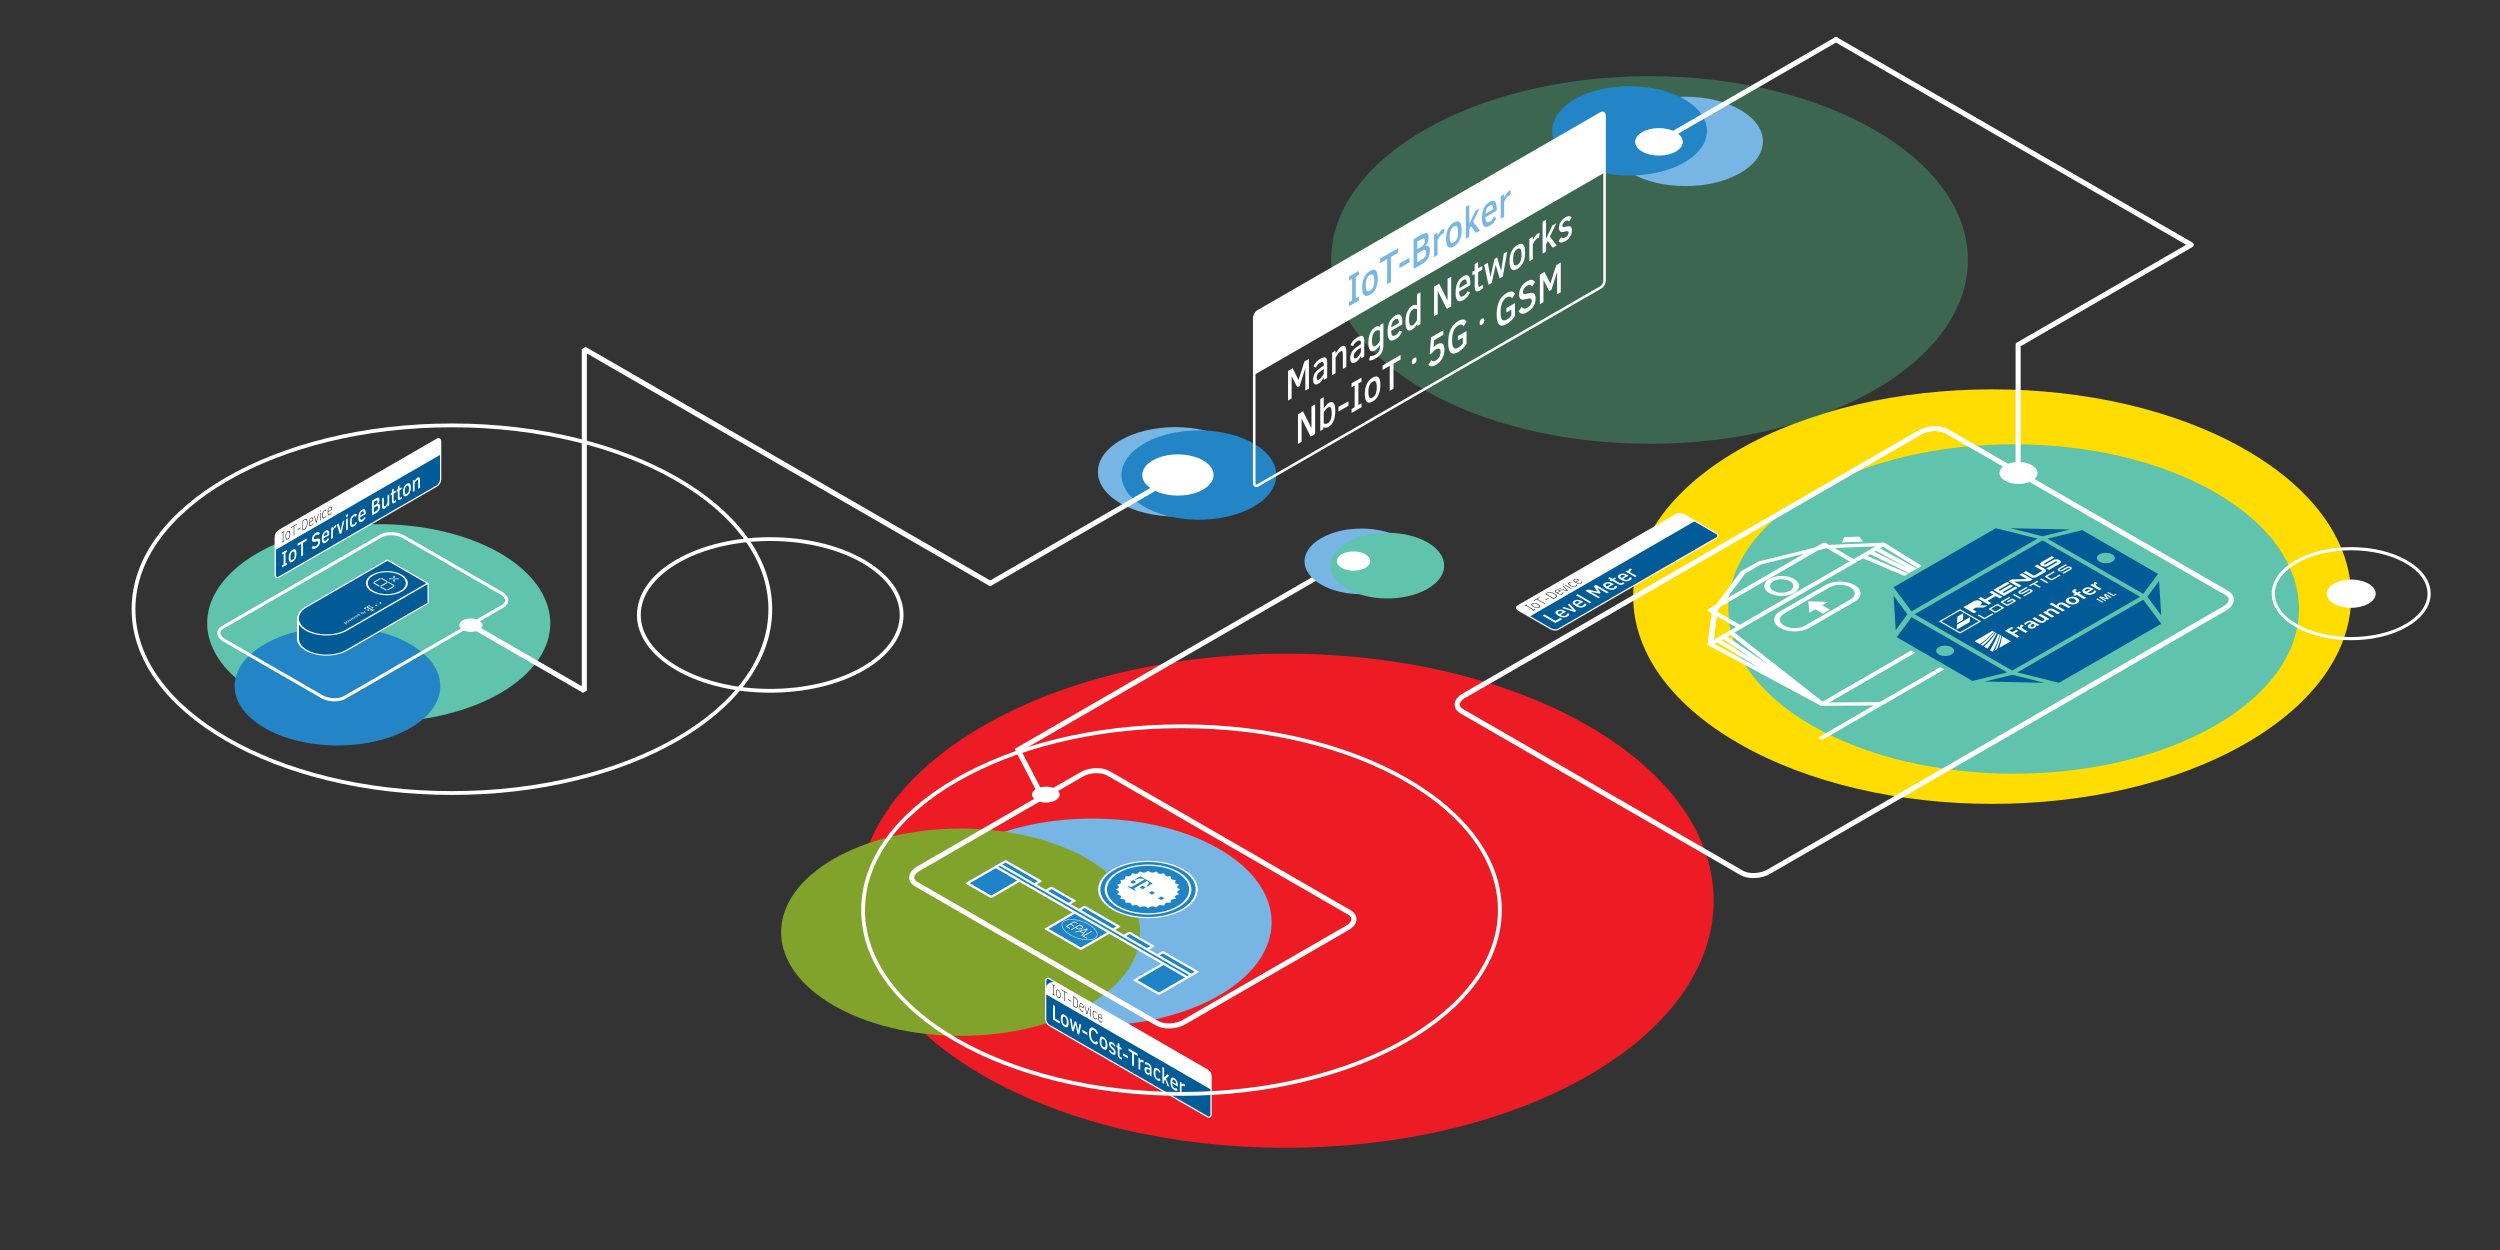 <?xml version="1.0" encoding="UTF-8"?> <svg xmlns="http://www.w3.org/2000/svg" viewBox="0 0 3943.25 1971.98"><rect x="0" y="0" width="3943.25" height="1971.98" fill="#333333" stroke="none"/><defs><style>.cls-1{isolation:isolate;}.cls-2{fill:#fd0;}.cls-13,.cls-14,.cls-15,.cls-17,.cls-18,.cls-2,.cls-3,.cls-4{fill-rule:evenodd;}.cls-14,.cls-3{fill:#60c3ad;}.cls-4{fill:#ed1c24;}.cls-14,.cls-15,.cls-16,.cls-4,.cls-6{mix-blend-mode:multiply;}.cls-13,.cls-5{fill:#77b6e4;}.cls-6{fill:#81a32b;}.cls-10,.cls-11,.cls-19,.cls-20,.cls-23,.cls-24,.cls-25,.cls-7{fill:none;}.cls-10,.cls-11,.cls-19,.cls-20,.cls-23,.cls-24,.cls-7{stroke:#fff;}.cls-11,.cls-19,.cls-20,.cls-23,.cls-24,.cls-7{stroke-linecap:round;}.cls-19,.cls-20,.cls-23,.cls-24,.cls-7{stroke-linejoin:round;}.cls-11,.cls-7{stroke-width:8px;}.cls-8{fill:#1e84c6;}.cls-18,.cls-9{fill:#fff;}.cls-10{stroke-miterlimit:10;stroke-width:0.72px;}.cls-11{stroke-miterlimit:1.5;}.cls-12{fill:#4db27c;opacity:0.4;}.cls-15,.cls-16{fill:#2384c6;}.cls-17,.cls-21{fill:#005b96;}.cls-19{stroke-width:2px;}.cls-20{stroke-width:4px;}.cls-22{fill:#78b6e3;}.cls-23{stroke-width:5px;}.cls-24{stroke-width:6px;}</style></defs><g class="cls-1"><g id="Ebene_2" data-name="Ebene 2"><g id="Ebene_1-2" data-name="Ebene 1"><path class="cls-2" d="M2741.84,709.84c221-127.61,579.92-127.61,800.94,0s221,334.81,0,462.42-579.91,127.61-800.94,0S2520.81,837.45,2741.84,709.84Z"></path><path class="cls-3" d="M2857.84,776.81c175.65-101.41,460.86-101.41,636.51,0s175.65,266.08,0,367.49-460.86,101.41-636.51,0S2682.18,878.22,2857.84,776.81Z"></path><path class="cls-4" d="M1550.59,1145.12c263.47-152.12,691.29-152.12,954.77,0s263.48,399.12,0,551.24-691.3,152.12-954.77,0S1287.11,1297.24,1550.59,1145.12Z"></path><ellipse class="cls-5" cx="1722.54" cy="1454.6" rx="283.18" ry="163.49"></ellipse><ellipse class="cls-6" cx="1515.23" cy="1470.36" rx="283.18" ry="163.49"></ellipse><path class="cls-7" d="M2125.2,1463.51c12.51-7.23,13.87-18.17,3-24.43l-379.87-219.32c-10.84-6.26-29.8-5.47-42.32,1.75l-257.63,148.75c-12.52,7.23-13.88,18.17-3,24.43L1825.25,1614c10.84,6.26,29.8,5.47,42.31-1.76Z"></path><path class="cls-7" d="M3509.12,959.61c12.52-7.23,13.88-18.17,3-24.43L3070.71,680.3c-10.84-6.26-29.81-5.47-42.32,1.76l-719.58,415.45c-12.52,7.22-13.88,18.17-3,24.43l441.45,254.88c10.84,6.25,29.8,5.47,42.32-1.76Z"></path><path class="cls-8" d="M1755.08,1435.2c30.77,17.77,80.67,17.77,111.44,0s30.77-46.57,0-64.34-80.67-17.76-111.44,0-30.77,46.57,0,64.34"></path><path class="cls-9" d="M1775.33,1423.51a.84.84,0,0,1-.51-.8l.19-1.47c.18-1.42-1.5-2.69-3.93-3l-2.52-.27a2.07,2.07,0,0,1-1.2-.5.66.66,0,0,1-.14-.84l.85-1.4c.81-1.35-.24-2.82-2.47-3.45l-2.31-.64a1.41,1.41,0,0,1-.94-.65.68.68,0,0,1,.25-.84l1.44-1.22c1.38-1.18,1.06-2.73-.84-3.7l-1.94-1a.93.93,0,0,1-.62-.77,1,1,0,0,1,.62-.78l1.94-1c1.87-.93,2.23-2.51.84-3.69l-1.44-1.22a.68.68,0,0,1-.25-.84,1.44,1.44,0,0,1,.94-.66l2.31-.64c2.22-.62,3.28-2.1,2.47-3.44l-.85-1.4a.68.68,0,0,1,.14-.85,2.07,2.07,0,0,1,1.2-.49l2.53-.27c2.41-.27,4.1-1.54,3.92-3l-.19-1.47a.84.84,0,0,1,.51-.8,2.65,2.65,0,0,1,1.38-.3l2.56.11c2.46.1,4.66-.87,5.12-2.27l.48-1.45a1.24,1.24,0,0,1,.85-.7,3.16,3.16,0,0,1,1.47-.08l2.42.49c2.32.47,4.89-.14,6-1.42l1.11-1.34a1.94,1.94,0,0,1,1.14-.54,2.92,2.92,0,0,1,1.45.14l2.12.83a7.51,7.51,0,0,0,6.4-.48l1.67-1.12a2.54,2.54,0,0,1,1.34-.36,2.38,2.38,0,0,1,1.34.36l1.67,1.12a7.42,7.42,0,0,0,6.4.49l2.12-.84a2.81,2.81,0,0,1,1.45-.14,1.86,1.86,0,0,1,1.14.54l1.11,1.34c1.09,1.28,3.63,1.89,6,1.42l2.42-.49a3.16,3.16,0,0,1,1.47.08,1.27,1.27,0,0,1,.85.7l.48,1.45c.46,1.4,2.66,2.37,5.12,2.27l2.56-.11a2.65,2.65,0,0,1,1.38.3.84.84,0,0,1,.51.8l-.19,1.47c-.18,1.41,1.5,2.69,3.93,3l2.52.28a2,2,0,0,1,1.2.49.67.67,0,0,1,.14.85l-.85,1.4c-.82,1.34.25,2.82,2.47,3.44l2.31.64a1.41,1.41,0,0,1,.94.66.7.7,0,0,1-.25.84l-1.44,1.22c-1.39,1.18-1.06,2.77.84,3.69l1.94,1a.9.9,0,0,1,.62.78,1,1,0,0,1-.62.77l-1.94,1c-1.87.93-2.23,2.52-.84,3.69l1.44,1.23a.69.69,0,0,1,.25.84,1.47,1.47,0,0,1-.94.65l-2.31.65c-2.22.62-3.28,2.1-2.47,3.44l.85,1.4a.66.66,0,0,1-.14.84,2,2,0,0,1-1.2.5l-2.52.27c-2.42.27-4.12,1.54-3.93,3l.19,1.47a.84.84,0,0,1-.52.8,2.61,2.61,0,0,1-1.38.3l-2.55-.11c-2.46-.11-4.66.87-5.12,2.26l-.48,1.46a1.26,1.26,0,0,1-.85.69,2.92,2.92,0,0,1-1.47.08l-2.42-.49c-2.32-.47-4.89.15-6,1.43l-1.11,1.33a1.89,1.89,0,0,1-1.14.55,2.92,2.92,0,0,1-1.45-.15l-2.12-.83a7.55,7.55,0,0,0-6.4.49l-1.67,1.12a2.51,2.51,0,0,1-1.34.35,2.4,2.4,0,0,1-1.34-.35l-1.68-1.13a7.5,7.5,0,0,0-6.39-.48l-2.12.83a2.92,2.92,0,0,1-1.45.15,1.86,1.86,0,0,1-1.14-.55l-1.11-1.33c-1.07-1.28-3.64-1.9-6-1.43l-2.42.49a2.92,2.92,0,0,1-1.47-.08,1.23,1.23,0,0,1-.85-.69l-.48-1.46c-.46-1.4-2.66-2.36-5.12-2.26l-2.55.11a2.67,2.67,0,0,1-1.39-.3"></path><path class="cls-9" d="M1864,1372.31c-29.34-17-77.1-17-106.44,0s-29.34,44.51,0,61.45,77.09,16.94,106.44,0,29.35-44.51,0-61.45m-108.94,62.89c-30.72-17.74-30.72-46.6,0-64.34s80.72-17.74,111.44,0,30.72,46.6,0,64.34-80.72,17.74-111.44,0"></path><path class="cls-9" d="M1856.69,1376.54c-25.31-14.61-66.48-14.61-91.78,0s-25.3,38.38,0,53,66.47,14.6,91.78,0,25.3-38.38,0-53M1762.41,1431c-26.68-15.4-26.68-40.47,0-55.87s70.1-15.41,96.78,0,26.68,40.47,0,55.87-70.1,15.4-96.78,0"></path><path class="cls-8" d="M1818,1393.29l-19.29-11.14-8.76,4.77,1.06.87a19.39,19.39,0,0,1,7.56-2.09,13,13,0,0,1,6.69,1.57l-17.8,10.28a8.14,8.14,0,0,1-3.7,1.36,6.36,6.36,0,0,1-2.69-.7c-.29-.15-.77-.41-1.43-.79l-1.36.79,11.91,6.87,1.36-.79c-.66-.38-1.11-.65-1.36-.82-.83-.58-1.24-1.1-1.23-1.55s.8-1.24,2.36-2.14l17.8-10.28c1.95,1.19,2.85,2.48,2.72,3.87s-1.34,2.77-3.61,4.36l1.5.61Zm13.57,20.64,4.88,2.82-4.88,2.82-4.89-2.82Zm-14.66-8.46,4.89,2.82-4.88,2.82-4.89-2.82ZM1802.3,1397l4.89,2.82-4.89,2.82-4.88-2.82Zm-14.89-8.6,4.88,2.82-4.88,2.82-4.88-2.82Z"></path><polygon class="cls-8" points="1890.39 1531.96 1835.84 1500.47 1826.58 1505.81 1811.1 1496.88 1820.36 1491.53 1782.29 1469.55 1773.03 1474.9 1758.1 1466.28 1767.35 1460.93 1712.8 1429.44 1703.55 1434.78 1686.31 1424.83 1695.57 1419.49 1659.8 1398.84 1650.54 1404.18 1634.46 1394.89 1643.72 1389.55 1586.1 1356.29 1525.46 1391.3 1564.08 1413.59 1609.08 1387.61 1697.17 1438.46 1652.16 1464.45 1706.72 1495.94 1751.72 1469.96 1836.13 1518.7 1791.13 1544.68 1829.75 1566.97 1890.39 1531.96"></polygon><path class="cls-9" d="M1827.87,1565.48,1794,1545.94l41.18-23.77,33.83,19.53Zm-122.94-71L1654,1465.1l41.18-23.78,50.93,29.4Zm-141.66-81.79-33.83-19.53,41.18-23.78,33.83,19.53Zm22.83-52.24,50.93,29.4-5.35,3.08-50.92-29.4Zm72.46,41.83,32.2,18.59-5.34,3.09-32.21-18.59Zm52.1,30.08,50.12,28.93-5.35,3.09-50.11-28.93Zm70.83,40.89,33,19.07-5.34,3.08-33-19.06Zm52.92,30.56,50.12,28.93-5.35,3.09-50.11-28.94Zm38.26,35.78-298.43-172.3,2.9-1.67,298.42,172.3Zm17.29-7.89-53.74-31a4,4,0,0,0-3.62,0l-7.15,4.13-12.66-7.3,7.15-4.14a1.1,1.1,0,0,0,0-2.09l-36.64-21.15a4,4,0,0,0-3.62,0l-7.15,4.13-13.48-7.78,7.16-4.13a1.1,1.1,0,0,0,0-2.09l-53.74-31a4,4,0,0,0-3.62,0l-7.15,4.13-12.66-7.31,7.15-4.13a1.1,1.1,0,0,0,0-2.09l-35.82-20.69a4,4,0,0,0-3.62,0l-7.16,4.13L1635.3,1395l7.16-4.13a1.1,1.1,0,0,0,0-2.09l-54.55-31.49a4,4,0,0,0-3.62,0L1524,1392.14a1.1,1.1,0,0,0,0,2.08l37.45,21.63a4,4,0,0,0,3.62,0l43-24.83,83.49,48.21-43,24.82a1.1,1.1,0,0,0,0,2.09l54.55,31.5a4,4,0,0,0,3.62,0l43-24.82,81.87,47.27-43,24.82a1.1,1.1,0,0,0,0,2.09l37.44,21.62a4,4,0,0,0,3.63,0l60.28-34.8a1.1,1.1,0,0,0,0-2.09"></path><path class="cls-10" d="M1688.35,1474.7c-13.14-7.58-17.37-17.49-9.42-22.08s25.11-2.15,38.25,5.44,17.36,17.49,9.41,22.08S1701.49,1482.29,1688.35,1474.7Z"></path><polygon class="cls-9" points="1694.64 1453.13 1680.66 1461.2 1687.11 1464.93 1688.32 1464.23 1683.08 1461.2 1688.17 1458.26 1693.41 1461.29 1694.62 1460.59 1689.38 1457.56 1694.64 1454.53 1699.88 1457.56 1701.09 1456.86 1694.64 1453.13"></polygon><polygon class="cls-9" points="1721.35 1468.5 1707.32 1476.6 1713.78 1480.32 1714.99 1479.62 1709.75 1476.6 1722.57 1469.2 1721.35 1468.5"></polygon><path class="cls-9" d="M1703.27,1459.52l2.73,1.57a1.85,1.85,0,0,1,.74.8c.21.49.17,1.16-1.45,2.09a5.4,5.4,0,0,1-3.63.84,4,4,0,0,1-1.38-.43l-2.73-1.57Zm0-1.4-14.18,8.18,1.22.7,6-3.48,2.72,1.57a6.11,6.11,0,0,0,2.19.7,8.4,8.4,0,0,0,5.25-1.11c1.93-1.12,2.24-2.23,1.91-3a3.13,3.13,0,0,0-1.21-1.27Z"></path><path class="cls-9" d="M1713.2,1466.12l-4.18,5.13-4.67-2.7Zm1.44-1.49-19.27,5.3,1.27.73,6.06-1.66,5.53,3.19-2.86,3.51,1.24.71,9.16-11.12Z"></path><polyline class="cls-7" points="3183.18 745.71 3183.18 543.8 3456.3 386.11 2895.89 62.56"></polyline><polyline class="cls-11" points="2148.67 869.35 1605.63 1182.87 1639.1 1247.26"></polyline><ellipse class="cls-12" cx="2601.79" cy="410.05" rx="502.2" ry="289.94"></ellipse><path class="cls-13" d="M2083.89,848.85c35-20.21,91.84-20.21,126.85,0s35,53,0,73.24-91.84,20.2-126.85,0S2048.89,869.06,2083.89,848.85Z"></path><ellipse class="cls-5" cx="1853.85" cy="744.2" rx="122.12" ry="70.5"></ellipse><path class="cls-13" d="M2572.16,173.19c47.66-27.52,125-27.52,172.7,0s47.66,72.19,0,99.7-125,27.52-172.7,0S2524.51,200.7,2572.16,173.19Z"></path><path class="cls-14" d="M2110.59,866.28c24.75-24.75,79.66-33.24,122.53-18.95s57.58,46,32.83,70.74-79.66,33.24-122.53,18.95S2085.84,891,2110.59,866.28Z"></path><path class="cls-14" d="M363,904.89c74.68-74.68,240.32-100.3,369.67-57.19s173.74,138.76,99.06,213.44-240.33,100.3-369.68,57.19S288.36,979.57,363,904.89Z"></path><path class="cls-15" d="M1785.24,714.06c33.7-33.7,108.45-45.26,166.81-25.8s78.4,62.61,44.7,96.31-108.44,45.26-166.81,25.8S1751.54,747.76,1785.24,714.06Z"></path><path class="cls-15" d="M2464.57,171.13c33.69-33.7,108.44-45.27,166.81-25.81s78.39,62.61,44.7,96.31-108.45,45.26-166.82,25.8S2430.87,204.82,2464.57,171.13Z"></path><ellipse class="cls-16" cx="532.3" cy="1082.21" rx="162.17" ry="93.63"></ellipse><path class="cls-17" d="M676.28,951.78a.75.75,0,0,1-.45.69l-128,73.88c-18.16,10.49-47.71,10.49-65.87,0-9.19-5.31-13.73-12.3-13.62-19.26h0V975.92h0c-.19-7,4.35-14.09,13.62-19.44L610,882.6a2.48,2.48,0,0,1,2.22,0l63.65,36.75a.81.81,0,0,1,.46.63v31.8Z"></path><path class="cls-9" d="M633.54,933.33c-12.91,7.46-33.93,7.46-46.84,0s-12.92-19.59,0-27,33.93-7.46,46.84,0,12.92,19.59,0,27m-44.62-25.76c-11.69,6.75-11.69,17.73,0,24.48s30.71,6.75,42.4,0,11.69-17.73,0-24.48-30.71-6.75-42.4,0"></path><polygon class="cls-18" points="580.69 961.04 578.55 962.27 580.69 963.5 582.82 962.27 580.69 961.04"></polygon><polygon class="cls-18" points="587.19 957.28 585.06 958.52 587.19 959.75 589.32 958.52 587.19 957.28"></polygon><polygon class="cls-18" points="593.59 953.59 591.46 954.82 593.59 956.05 595.72 954.82 593.59 953.59"></polygon><polygon class="cls-18" points="599.99 949.9 597.85 951.13 599.99 952.36 602.12 951.13 599.99 949.9"></polygon><path class="cls-9" d="M582.24,954.55l-8.42,4.86,3.61,2.21.65-.27c-1-.69-1.52-1.33-1.57-1.9s.33-1.17,1.18-1.69l7.77,4.49c.68.39,1,.7,1,.93s-.17.43-.53.68l-.59.36.59.34,5.19-3-.59-.34c-.29.16-.49.28-.62.34a2.77,2.77,0,0,1-1.18.31,3.54,3.54,0,0,1-1.61-.6l-7.77-4.48a5.65,5.65,0,0,1,2.92-.69,8.4,8.4,0,0,1,3.3.91l.46-.37Z"></path><path class="cls-9" d="M542,982.32l.53-.3.42.24h0a.57.57,0,0,1,0-.18.51.51,0,0,1,.07-.23,1.07,1.07,0,0,1,.17-.24,1.06,1.06,0,0,1,.32-.23,2,2,0,0,1,.69-.26,2.7,2.7,0,0,1,.75,0,2.77,2.77,0,0,1,.73.14,2.81,2.81,0,0,1,.66.29,2.51,2.51,0,0,1,.53.39,1.16,1.16,0,0,1,.29.43.55.55,0,0,1,0,.45.94.94,0,0,1-.44.42,2.18,2.18,0,0,1-.79.29,2.42,2.42,0,0,1-.71,0h0l1.66,1-.56.32Zm3.78-.44a2,2,0,0,0-.44-.22,2.36,2.36,0,0,0-.51-.12,2.26,2.26,0,0,0-.52,0,1.2,1.2,0,0,0-.48.17.69.69,0,0,0-.3.28.47.47,0,0,0,0,.31.87.87,0,0,0,.19.31,1.77,1.77,0,0,0,.37.27,2.24,2.24,0,0,0,.44.19,3,3,0,0,0,.52.13,2,2,0,0,0,.54,0,1.34,1.34,0,0,0,.52-.18.55.55,0,0,0,.27-.28.47.47,0,0,0,0-.31.89.89,0,0,0-.22-.3,1.51,1.51,0,0,0-.34-.24"></path><path class="cls-9" d="M547,981.22a1.69,1.69,0,0,1-.53-.43.75.75,0,0,1-.18-.47.81.81,0,0,1,.16-.47,1.5,1.5,0,0,1,.51-.43,2.78,2.78,0,0,1,.74-.29,3.75,3.75,0,0,1,.82-.1,4.5,4.5,0,0,1,.81.11,3,3,0,0,1,.74.31,1.41,1.41,0,0,1,.5.42.92.92,0,0,1,.2.47.82.82,0,0,1-.15.48,1.62,1.62,0,0,1-.49.43,2.91,2.91,0,0,1-.76.29,3.22,3.22,0,0,1-.82.08,3.68,3.68,0,0,1-.82-.11,2.48,2.48,0,0,1-.73-.29m.59-.34a2.13,2.13,0,0,0,.46.2,2.38,2.38,0,0,0,.53.11,2.18,2.18,0,0,0,.57,0,1.49,1.49,0,0,0,.52-.19.85.85,0,0,0,.32-.3.4.4,0,0,0,0-.32.66.66,0,0,0-.2-.32,1.6,1.6,0,0,0-.34-.26,2.1,2.1,0,0,0-.48-.2,2.07,2.07,0,0,0-.55-.11,2,2,0,0,0-.55,0,1.5,1.5,0,0,0-.49.17.8.8,0,0,0-.31.29.43.43,0,0,0,0,.31.69.69,0,0,0,.18.32,1.23,1.23,0,0,0,.35.28"></path><polygon class="cls-9" points="555.73 977.91 555.08 978.29 551.76 977.27 551.75 977.28 553.52 979.19 552.87 979.56 548.88 978.38 549.49 978.02 552.68 979.07 552.69 979.06 550.96 977.17 551.63 976.79 554.88 977.8 554.89 977.79 553.13 975.92 553.68 975.61 555.73 977.91"></polygon><path class="cls-9" d="M559.43,975.63l-.11.13a.87.87,0,0,1-.13.15l-.21.18-.3.2a2.72,2.72,0,0,1-.82.33,2.87,2.87,0,0,1-.82.09,3.11,3.11,0,0,1-.8-.13,4,4,0,0,1-.77-.33,2,2,0,0,1-.51-.41.82.82,0,0,1-.2-.45.75.75,0,0,1,.13-.44,1.47,1.47,0,0,1,.47-.4,2.48,2.48,0,0,1,1.53-.32,3.45,3.45,0,0,1,.77.18,5.72,5.72,0,0,1,.75.36L556.25,976a1.66,1.66,0,0,0,.48.19,2.48,2.48,0,0,0,.54.06,2.33,2.33,0,0,0,.53-.07,1.83,1.83,0,0,0,.45-.17,1.5,1.5,0,0,0,.25-.19l.2-.2a.94.94,0,0,0,.12-.18.77.77,0,0,0,.06-.15Zm-2-.76a1.61,1.61,0,0,0-.38-.16,1.48,1.48,0,0,0-.42-.07,1.44,1.44,0,0,0-.41,0,1.32,1.32,0,0,0-.39.15.77.77,0,0,0-.28.24.49.49,0,0,0,0,.26.6.6,0,0,0,.12.24,1.15,1.15,0,0,0,.23.21Z"></path><path class="cls-9" d="M557.51,973.39l.53-.3.46.27h0a.5.5,0,0,1-.06-.41.71.71,0,0,1,.31-.36,1.38,1.38,0,0,1,.22-.1l.19-.08.5.28-.2.07-.16.08c-.25.15-.34.33-.26.54a1.32,1.32,0,0,0,.66.65l1.38.8-.56.32Z"></path><path class="cls-9" d="M565,972.39a1.34,1.34,0,0,1-.11.14,1.53,1.53,0,0,1-.13.15l-.21.18-.3.2a3,3,0,0,1-.82.33,2.87,2.87,0,0,1-.82.09,3.11,3.11,0,0,1-.8-.13,4,4,0,0,1-.77-.33,1.85,1.85,0,0,1-.51-.42.83.83,0,0,1-.2-.44.73.73,0,0,1,.13-.44,1.36,1.36,0,0,1,.47-.4,2.46,2.46,0,0,1,.77-.3,2.78,2.78,0,0,1,.76,0,3,3,0,0,1,.77.18,7.27,7.27,0,0,1,.75.35l-2.16,1.25a2,2,0,0,0,.48.19,2,2,0,0,0,.54,0,2.33,2.33,0,0,0,.53-.06,1.83,1.83,0,0,0,.45-.17l.25-.19a1.89,1.89,0,0,0,.2-.2.76.76,0,0,0,.12-.19.53.53,0,0,0,.06-.14Zm-2-.76a2.15,2.15,0,0,0-.38-.15,1.49,1.49,0,0,0-.42-.08,1.84,1.84,0,0,0-.41,0,1.64,1.64,0,0,0-.39.14.78.78,0,0,0-.28.25.48.48,0,0,0,0,.26.57.57,0,0,0,.13.24,1.11,1.11,0,0,0,.22.21Z"></path><path class="cls-9" d="M567.85,970.42h0a.35.35,0,0,1,0,.18.46.46,0,0,1-.06.22.71.71,0,0,1-.17.24,1.77,1.77,0,0,1-.32.24,2.2,2.2,0,0,1-.73.26,2.85,2.85,0,0,1-.77,0,3.66,3.66,0,0,1-.76-.17,4.25,4.25,0,0,1-.68-.31,2,2,0,0,1-.5-.38.83.83,0,0,1-.24-.42.6.6,0,0,1,.06-.43,1.33,1.33,0,0,1,.46-.4,2.28,2.28,0,0,1,.77-.29,2.83,2.83,0,0,1,.71,0h0l-1.83-1,.56-.33,4.44,2.57-.53.31Zm-2.84.38a2.09,2.09,0,0,0,.42.19,2.83,2.83,0,0,0,.52.13,2.43,2.43,0,0,0,.54,0A1.14,1.14,0,0,0,567,971a.65.65,0,0,0,.3-.29.36.36,0,0,0,0-.32,1.1,1.1,0,0,0-.21-.3,1.76,1.76,0,0,0-.34-.25,3,3,0,0,0-.48-.21,2.38,2.38,0,0,0-.53-.11,1.89,1.89,0,0,0-.53,0,1.36,1.36,0,0,0-.49.17.65.65,0,0,0-.29.28.44.44,0,0,0,0,.3.88.88,0,0,0,.21.29,2.81,2.81,0,0,0,.38.26"></path><path class="cls-9" d="M567,966.3l.56-.33,1.83,1.06h0a.52.52,0,0,1,0-.42,1.13,1.13,0,0,1,.49-.44,2,2,0,0,1,.7-.26,2.68,2.68,0,0,1,.75,0,2.77,2.77,0,0,1,.73.14,2.93,2.93,0,0,1,.65.29,2.35,2.35,0,0,1,.54.39,1.09,1.09,0,0,1,.29.43.59.59,0,0,1,0,.45,1,1,0,0,1-.45.42,2.17,2.17,0,0,1-.41.19,3.48,3.48,0,0,1-.41.1l-.39,0-.31,0h0l.42.24-.53.31Zm5.2.36a2.25,2.25,0,0,0-.44-.21,2.15,2.15,0,0,0-.5-.12,2.26,2.26,0,0,0-.52,0,1.2,1.2,0,0,0-.48.17.69.69,0,0,0-.3.28.48.48,0,0,0,0,.31.64.64,0,0,0,.2.3,1.5,1.5,0,0,0,.37.28,2.24,2.24,0,0,0,.44.19,2.08,2.08,0,0,0,.52.12,1.63,1.63,0,0,0,.54,0,1.36,1.36,0,0,0,.51-.18.48.48,0,0,0,.27-.28.41.41,0,0,0,0-.31,1.05,1.05,0,0,0-.22-.3,1.72,1.72,0,0,0-.35-.25"></path><path class="cls-9" d="M575.62,967.37l.16,0,.15-.07a.34.34,0,0,0,.2-.25.46.46,0,0,0,0-.26.77.77,0,0,0-.14-.21l-.11-.1-.19-.06-.24-.06-3.84-1,.6-.35,3.32,1h0L573.84,964l.57-.33,2,2.43.28.35a1.74,1.74,0,0,1,.19.35.56.56,0,0,1,0,.36.8.8,0,0,1-.35.33l-.23.12-.19.07Z"></path><path class="cls-9" d="M600.34,913.16l-9.43,5.45a1.63,1.63,0,0,1-1.49,0,.45.45,0,0,1,0-.85l9.43-5.45a1.61,1.61,0,0,1,1.48,0c.41.24.41.62,0,.85"></path><path class="cls-9" d="M611.14,919.4l-9.43,5.44a1.66,1.66,0,0,1-1.49,0,.46.46,0,0,1,0-.86l9.44-5.45a1.67,1.67,0,0,1,1.48,0,.45.45,0,0,1,0,.86"></path><path class="cls-9" d="M621.63,925.45l-9.43,5.45a1.63,1.63,0,0,1-1.49,0,.45.45,0,0,1,0-.86l9.44-5.44a1.61,1.61,0,0,1,1.48,0,.45.45,0,0,1,0,.85"></path><path class="cls-9" d="M622,923.89a1.61,1.61,0,0,1-1.48,0l-8-4.63a.45.45,0,0,1,0-.86,1.62,1.62,0,0,1,1.47,0l8,4.64a.45.45,0,0,1,0,.85"></path><path class="cls-9" d="M609.56,931.06a1.61,1.61,0,0,1-1.48,0l-8-4.64a.45.45,0,0,1,0-.85,1.61,1.61,0,0,1,1.48,0l8,4.63a.45.45,0,0,1,0,.86"></path><path class="cls-9" d="M611,917.56a1.67,1.67,0,0,1-1.48,0l-8-4.64a.45.45,0,0,1,0-.85,1.61,1.61,0,0,1,1.48,0l8,4.63a.45.45,0,0,1,0,.86"></path><path class="cls-9" d="M598.59,924.72a1.63,1.63,0,0,1-1.49,0l-8-4.63a.46.46,0,0,1,0-.86,1.67,1.67,0,0,1,1.48,0l8,4.64a.45.45,0,0,1,0,.85"></path><path class="cls-9" d="M620,913.52a1.57,1.57,0,0,1-.75.18h-4.87c-.58,0-1-.28-1-.61s.47-.61,1-.61h4.87c.59,0,1.05.27,1.05.6a.54.54,0,0,1-.3.43"></path><path class="cls-9" d="M629.31,913.52a1.5,1.5,0,0,1-.74.17h-4.88c-.57,0-1-.27-1.05-.61s.48-.6,1.05-.6h4.88c.58,0,1,.26,1,.6a.53.53,0,0,1-.31.43"></path><path class="cls-9" d="M622.23,917.61a1.59,1.59,0,0,1-.74.17c-.58,0-1-.27-1-.6v-2.82c0-.33.47-.6,1-.6s1,.27,1,.6v2.82a.53.53,0,0,1-.31.43"></path><path class="cls-9" d="M622.23,912.25a1.47,1.47,0,0,1-.74.18c-.58,0-1-.27-1-.61V909c0-.34.46-.61,1-.61s1,.27,1,.61v2.81a.51.51,0,0,1-.31.43"></path><path class="cls-18" d="M672.49,920l-61.43-35.46L484.21,957.76c-8.65,5-12.89,11.6-12.69,18.16h0v.24c.23,4.85,2.86,9.66,7.9,13.78l-.53.36.53-.36c.61.51,1.26,1,1.94,1.48.89.62,1.84,1.23,2.85,1.81,16.93,9.78,44.5,9.78,61.43,0ZM547.86,994.51c-18.16,10.49-47.71,10.49-65.87,0-.91-.52-1.76-1-2.57-1.61.61-.51,1.26-1,1.94-1.48-.68.48-1.33,1-1.94,1.48l-.63-.43-1.41-1.05,0,0a27.38,27.38,0,0,1-5.83-6.14v21.83h0c-.12,6.5,4.11,13,12.69,18,16.93,9.78,44.5,9.78,61.43,0L648,966h0L674.3,950.8V921.51Zm128.42-42.73a.75.75,0,0,1-.45.69l-128,73.88c-18.16,10.49-47.71,10.49-65.87,0-9.19-5.31-13.73-12.3-13.62-19.26h0V975.92h0c-.19-7,4.35-14.09,13.62-19.44L610,882.6a2.48,2.48,0,0,1,2.22,0l63.65,36.75a.81.81,0,0,1,.46.63v31.8Z"></path><path class="cls-17" d="M695,696.85c0-4.06-2.48-5.93-5.52-4.17L439.68,836.91c-3,1.76-5.52,6.49-5.52,10.55v58.86c0,4.06,2.48,5.93,5.52,4.17L689.51,766.25c3-1.76,5.52-6.48,5.52-10.54Z"></path><path class="cls-19" d="M695,696.85c0-4.06-2.48-5.93-5.52-4.17L439.68,836.91c-3,1.76-5.52,6.49-5.52,10.55v58.86c0,4.06,2.48,5.93,5.52,4.17L689.51,766.25c3-1.76,5.52-6.48,5.52-10.54Z"></path><path class="cls-20" d="M2530.87,182.79c0-4.06-2.47-5.93-5.52-4.18L1983.82,491.27c-3,1.76-5.52,6.48-5.52,10.54V761.5c0,4.06,2.47,5.93,5.52,4.17L2525.35,453c3.05-1.76,5.52-6.48,5.52-10.54Z"></path><path class="cls-17" d="M1910.17,1698.43c0-4.06-2.47-8.79-5.52-10.54l-249.82-144.24c-3-1.76-5.52.11-5.52,4.17v58.86c0,4.06,2.47,8.78,5.52,10.54l249.82,144.24c3,1.76,5.52-.11,5.52-4.17Z"></path><path class="cls-19" d="M1910.17,1698.43c0-4.06-2.47-8.79-5.52-10.54l-249.82-144.24c-3-1.76-5.52.11-5.52,4.17v58.86c0,4.06,2.47,8.78,5.52,10.54l249.82,144.24c3,1.76,5.52-.11,5.52-4.17Z"></path><path class="cls-18" d="M1910.17,1693a3.31,3.31,0,0,0-1.64-2.85l-241.74-139.57a11.65,11.65,0,0,0-17.48,10.09V1568l260.86,150.61Z"></path><path d="M1663.66,1570.34l-3.91-2.26v-.88l1.59.92v-13.86l-1.59-.92v-.87l3.91,2.26v.87l-1.59-.92v13.86l1.59.92Z"></path><path d="M1672.85,1569.76a14.31,14.31,0,0,1-.19,2.44,4,4,0,0,1-.62,1.61,1.46,1.46,0,0,1-1.1.64,3,3,0,0,1-1.65-.51,6,6,0,0,1-1.64-1.39,7.36,7.36,0,0,1-1.11-1.91,10.8,10.8,0,0,1-.62-2.32,17.67,17.67,0,0,1-.2-2.68,13.06,13.06,0,0,1,.2-2.38,4,4,0,0,1,.61-1.63,1.56,1.56,0,0,1,1.1-.69,2.86,2.86,0,0,1,1.66.48,6,6,0,0,1,1.62,1.37,7.62,7.62,0,0,1,1.1,1.89,10.28,10.28,0,0,1,.63,2.34A16.93,16.93,0,0,1,1672.85,1569.76Zm-.76-.44a12.57,12.57,0,0,0-.67-4.49,4.81,4.81,0,0,0-2.13-2.58,2.29,2.29,0,0,0-1.28-.39,1.11,1.11,0,0,0-.87.55,3.6,3.6,0,0,0-.5,1.42,14.31,14.31,0,0,0-.15,2.25,12.43,12.43,0,0,0,.67,4.46,4.92,4.92,0,0,0,2.13,2.57c1,.54,1.65.5,2.11-.11A6.77,6.77,0,0,0,1672.09,1569.32Z"></path><path d="M1679.32,1564.64v14.74l-.72-.42v-14.74l-4.16-2.4V1561l9,5.22v.87Z"></path><path d="M1684.5,1576.9V1576l5.26,3v.93Z"></path><path d="M1700.27,1583.67a14.57,14.57,0,0,1-.35,3.58,3.29,3.29,0,0,1-1,1.8,2,2,0,0,1-1.65.31,7.47,7.47,0,0,1-2.19-.9l-2.53-1.46v-15.61l2.53,1.46a12.09,12.09,0,0,1,2.33,1.74,8.19,8.19,0,0,1,1.62,2.25,11.18,11.18,0,0,1,1,3A21.21,21.21,0,0,1,1700.27,1583.67Zm-.79-.48a20.46,20.46,0,0,0-.24-3.31,10.09,10.09,0,0,0-.77-2.59,7.34,7.34,0,0,0-1.41-2,10.17,10.17,0,0,0-2.14-1.62l-1.68-1v13.86l1.68,1a6.65,6.65,0,0,0,2.06.84,1.61,1.61,0,0,0,1.42-.35,3,3,0,0,0,.81-1.67A14.56,14.56,0,0,0,1699.48,1583.19Z"></path><path d="M1703.51,1587.2a26.84,26.84,0,0,0,.13,2.75,9.06,9.06,0,0,0,.43,2,4.13,4.13,0,0,0,1.94,2.35,3.39,3.39,0,0,0,.74.34,1.35,1.35,0,0,0,.62.06,1.12,1.12,0,0,0,.55-.26,2.64,2.64,0,0,0,.5-.6l.55.83a2.93,2.93,0,0,1-.49.63,1.32,1.32,0,0,1-.62.32,1.57,1.57,0,0,1-.8,0,4,4,0,0,1-1-.45,5.92,5.92,0,0,1-1.45-1.16,6.12,6.12,0,0,1-1-1.65,9.51,9.51,0,0,1-.6-2.26,20.06,20.06,0,0,1-.2-3,15.63,15.63,0,0,1,.19-2.68,4,4,0,0,1,.6-1.64,1.3,1.3,0,0,1,1-.58,2.91,2.91,0,0,1,1.52.48,5.45,5.45,0,0,1,2.32,2.66,11.21,11.21,0,0,1,.74,4.33v.8Zm4.92,2a13.29,13.29,0,0,0-.17-2.15,7,7,0,0,0-.44-1.6,4.22,4.22,0,0,0-.72-1.17,4.1,4.1,0,0,0-1-.8,2.49,2.49,0,0,0-1.13-.4,1,1,0,0,0-.79.34,2.64,2.64,0,0,0-.47,1.09,9.75,9.75,0,0,0-.2,1.85Z"></path><path d="M1714.74,1599.83l-.87-.5-3.13-13.64.76.44,2.82,12.44,2.79-9.2.76.44Z"></path><path d="M1721,1588.88c0,.31,0,.5-.14.55s-.24,0-.46-.1a1.11,1.11,0,0,1-.48-.48,1.74,1.74,0,0,1-.13-.67.74.74,0,0,1,.14-.54c.1-.07.25-.05.47.08a1,1,0,0,1,.47.46A1.51,1.51,0,0,1,1721,1588.88Zm-1,14v-11.83l.73.42v11.83Z"></path><path d="M1730,1606.66a1.78,1.78,0,0,1-1.13,1.11,2.44,2.44,0,0,1-1.75-.43,5.85,5.85,0,0,1-1.67-1.45,7.18,7.18,0,0,1-1.08-1.94,10.91,10.91,0,0,1-.58-2.3,19.27,19.27,0,0,1-.17-2.55,14.06,14.06,0,0,1,.19-2.5,4,4,0,0,1,.61-1.63,1.43,1.43,0,0,1,1.09-.63,2.87,2.87,0,0,1,1.61.48,5.11,5.11,0,0,1,1.63,1.51,9.66,9.66,0,0,1,1.15,2.45l-.61.09c-.13-.41-.27-.79-.41-1.12a6.07,6.07,0,0,0-.47-.88,3.7,3.7,0,0,0-.59-.7,4.06,4.06,0,0,0-.73-.54c-.92-.54-1.6-.48-2,.16a7.5,7.5,0,0,0-.66,3.82,16.86,16.86,0,0,0,.15,2.32,9,9,0,0,0,.49,1.94,5.55,5.55,0,0,0,.84,1.54,4.24,4.24,0,0,0,1.26,1.09,2.5,2.5,0,0,0,.84.34,1.15,1.15,0,0,0,.62-.07,1.23,1.23,0,0,0,.46-.36,4,4,0,0,0,.36-.57Z"></path><path d="M1732.87,1604.15a24.26,24.26,0,0,0,.13,2.75,9.46,9.46,0,0,0,.42,2,4.46,4.46,0,0,0,.77,1.4,4.63,4.63,0,0,0,1.17,1,3.62,3.62,0,0,0,.74.34,1.25,1.25,0,0,0,.63.05,1.11,1.11,0,0,0,.54-.25,2.41,2.41,0,0,0,.5-.6l.56.83a2.92,2.92,0,0,1-.49.62,1.29,1.29,0,0,1-.62.33,1.88,1.88,0,0,1-.81,0,4,4,0,0,1-1.05-.45,6.06,6.06,0,0,1-1.44-1.16,5.9,5.9,0,0,1-1-1.65,10.57,10.57,0,0,1-.6-2.26,20.27,20.27,0,0,1-.19-3,15.63,15.63,0,0,1,.19-2.68,3.89,3.89,0,0,1,.59-1.64,1.32,1.32,0,0,1,1-.58,2.88,2.88,0,0,1,1.52.48,5.4,5.4,0,0,1,2.32,2.66,11,11,0,0,1,.75,4.33v.8Zm4.92,2a14.54,14.54,0,0,0-.17-2.15,7.2,7.2,0,0,0-.44-1.61,4.33,4.33,0,0,0-.73-1.16,4,4,0,0,0-1-.81,2.54,2.54,0,0,0-1.13-.39.93.93,0,0,0-.78.34,2.46,2.46,0,0,0-.47,1.09,9.66,9.66,0,0,0-.2,1.85Z"></path><path class="cls-9" d="M1661,1608.37V1585l3,1.71v19.8l7.68,4.44v3.6Z"></path><path class="cls-9" d="M1685.46,1613.67a17,17,0,0,1-.35,3.69,5,5,0,0,1-1.09,2.31,2.44,2.44,0,0,1-1.9.77,6,6,0,0,1-2.77-.94,11.1,11.1,0,0,1-2.79-2.27,12.18,12.18,0,0,1-1.9-3,15.48,15.48,0,0,1-1.1-3.57,23.22,23.22,0,0,1-.35-4.08,16.55,16.55,0,0,1,.36-3.72,5,5,0,0,1,1.1-2.33,2.37,2.37,0,0,1,1.9-.78,6,6,0,0,1,2.78,1,10.76,10.76,0,0,1,2.77,2.25,12,12,0,0,1,1.9,3,15.72,15.72,0,0,1,1.09,3.6A23.63,23.63,0,0,1,1685.46,1613.67Zm-2.83-1.64a14.5,14.5,0,0,0-.77-5.14,5.72,5.72,0,0,0-2.51-3c-1.15-.67-2-.64-2.53.08s-.79,2.14-.79,4.25a14.16,14.16,0,0,0,.78,5.08,5.82,5.82,0,0,0,2.54,3c1.15.65,2,.62,2.5-.12S1682.63,1614.09,1682.63,1612Z"></path><path class="cls-9" d="M1702.06,1632.08l-2.48-1.43-3.12-14.23-3.15,10.61-2.5-1.44-3.45-19.74,2.83,1.64,2.15,13.72,3.08-10.71,2.15,1.25,3.12,14.25,2.08-11.25,2.73,1.58Z"></path><path class="cls-9" d="M1707.24,1628v-3.6l7.9,4.56v3.6Z"></path><path class="cls-9" d="M1732.29,1645.55a5.84,5.84,0,0,1-1,1.17,3,3,0,0,1-1.36.63,4.29,4.29,0,0,1-1.82-.1,9.66,9.66,0,0,1-2.42-1,14.37,14.37,0,0,1-6-6.49,24.2,24.2,0,0,1-2-10.28q0-6.14,2-8t5.83.34a14.27,14.27,0,0,1,4.18,3.65,14.21,14.21,0,0,1,1.35,2.14,19.46,19.46,0,0,1,1,2.26l-2.36.92c-.19-.49-.39-1-.62-1.49a9,9,0,0,0-.81-1.45,8.82,8.82,0,0,0-1.12-1.35,8.13,8.13,0,0,0-1.54-1.15q-2.47-1.42-3.63.09t-1.15,5.85a24.6,24.6,0,0,0,.31,4.14,14,14,0,0,0,.92,3.22,9,9,0,0,0,1.51,2.42,8.21,8.21,0,0,0,2.07,1.69,5.11,5.11,0,0,0,1.53.63,2.64,2.64,0,0,0,1.16,0,2.21,2.21,0,0,0,.89-.51,5.83,5.83,0,0,0,.71-.83Z"></path><path class="cls-9" d="M1746.7,1649a17,17,0,0,1-.34,3.69,4.94,4.94,0,0,1-1.1,2.31,2.37,2.37,0,0,1-1.89.77,6,6,0,0,1-2.77-.94,11.1,11.1,0,0,1-2.79-2.27,12,12,0,0,1-1.91-3,15.47,15.47,0,0,1-1.09-3.57,23.22,23.22,0,0,1-.35-4.08,16.62,16.62,0,0,1,.36-3.72,4.92,4.92,0,0,1,1.1-2.33,2.43,2.43,0,0,1,1.9-.78,6,6,0,0,1,2.78.95,10.76,10.76,0,0,1,2.77,2.25,11.72,11.72,0,0,1,1.89,3,15.73,15.73,0,0,1,1.1,3.6A23.65,23.65,0,0,1,1746.7,1649Zm-2.82-1.63a14.52,14.52,0,0,0-.77-5.15,5.72,5.72,0,0,0-2.51-3c-1.16-.67-2-.64-2.53.08s-.79,2.14-.79,4.25a14.16,14.16,0,0,0,.78,5.08,5.82,5.82,0,0,0,2.54,3c1.14.66,2,.62,2.5-.12S1743.88,1649.45,1743.88,1647.4Z"></path><path class="cls-9" d="M1759.64,1660.41a4.92,4.92,0,0,1-.42,2.26,2.1,2.1,0,0,1-1.14,1,2.92,2.92,0,0,1-1.66,0,8.5,8.5,0,0,1-2-.84,12.22,12.22,0,0,1-1.89-1.33,12.63,12.63,0,0,1-1.5-1.52,11,11,0,0,1-1.14-1.64,12.84,12.84,0,0,1-.78-1.7l2.08-.66a8.21,8.21,0,0,0,1.35,2.3,7,7,0,0,0,2.76,2,1.7,1.7,0,0,0,.83.11.81.81,0,0,0,.59-.36,1.68,1.68,0,0,0,.22-1,3,3,0,0,0-.16-1,4,4,0,0,0-.52-.93,10,10,0,0,0-.92-1.06c-.38-.38-.83-.81-1.37-1.29s-1.17-1.11-1.72-1.69a11.39,11.39,0,0,1-1.46-1.86,9.77,9.77,0,0,1-1-2.17,8.2,8.2,0,0,1-.39-2.6,5.12,5.12,0,0,1,.32-1.91,2.1,2.1,0,0,1,1-1.12,2.47,2.47,0,0,1,1.59-.2,6.54,6.54,0,0,1,2.2.86,11.11,11.11,0,0,1,1.64,1.17,11.12,11.12,0,0,1,2.5,3,9.38,9.38,0,0,1,.79,1.71l-2.08.68a9.8,9.8,0,0,0-.46-1,6.81,6.81,0,0,0-1.44-1.88,5.8,5.8,0,0,0-1-.75,2.33,2.33,0,0,0-1.7-.43c-.43.12-.64.53-.64,1.23a3.28,3.28,0,0,0,.13.91,3.51,3.51,0,0,0,.44.86,6,6,0,0,0,.78.93c.32.33.71.69,1.16,1.1.77.71,1.47,1.39,2.09,2a13.37,13.37,0,0,1,1.58,2,9.2,9.2,0,0,1,1,2.16A8.7,8.7,0,0,1,1759.64,1660.41Z"></path><path class="cls-9" d="M1769.71,1671.14a6.85,6.85,0,0,1-1.28-.36,9.5,9.5,0,0,1-1.37-.64,8.78,8.78,0,0,1-1.85-1.42,6.75,6.75,0,0,1-1.26-1.79,8.48,8.48,0,0,1-.72-2.25,15.75,15.75,0,0,1-.23-2.77v-9.42l-1.78-1v-3l1.78,1v-4.94l2.73,1.57v4.94L1769,1653v3l-3.22-1.86v8.86a15.7,15.7,0,0,0,.08,1.65,5.27,5.27,0,0,0,.28,1.21,2.75,2.75,0,0,0,.5.89,3,3,0,0,0,.75.62,4.58,4.58,0,0,0,.94.4,4,4,0,0,0,.86.15Z"></path><path class="cls-9" d="M1771.19,1664.89v-3.6l7.9,4.56v3.6Z"></path><path class="cls-9" d="M1788.7,1662.3v19.81l-3-1.72v-19.8l-5.61-3.24v-3.6l14.18,8.18v3.61Z"></path><path class="cls-9" d="M1803.3,1676.36a5.17,5.17,0,0,0-.52-.49,4.79,4.79,0,0,0-.67-.47,3.12,3.12,0,0,0-1-.4,2.47,2.47,0,0,0-.94,0,2.93,2.93,0,0,0-.87.32c-.28.16-.56.33-.83.52v11.88l-2.73-1.58V1668.4l2.73,1.57v2.71a7.67,7.67,0,0,1,.89-.64,3.34,3.34,0,0,1,1-.39,2.78,2.78,0,0,1,1,0,3.12,3.12,0,0,1,1.16.43,5.31,5.31,0,0,1,.8.56,4,4,0,0,1,.58.59Z"></path><path class="cls-9" d="M1813.74,1696.56v-2a4.64,4.64,0,0,1-2,.68,3.84,3.84,0,0,1-2.28-.6,7.45,7.45,0,0,1-1.8-1.45,8.61,8.61,0,0,1-1.32-1.9,9.6,9.6,0,0,1-.81-2.21,10.08,10.08,0,0,1-.28-2.39,5.93,5.93,0,0,1,.4-2.46,2.1,2.1,0,0,1,1.1-1.13,2.85,2.85,0,0,1,1.68-.06,11.31,11.31,0,0,1,2.12.72l3,1.37v-.83a5.81,5.81,0,0,0-.2-1.57,4.44,4.44,0,0,0-.57-1.27,4.53,4.53,0,0,0-.93-1,8.09,8.09,0,0,0-1.25-.87,4.61,4.61,0,0,0-1.17-.51,2.23,2.23,0,0,0-.87-.06,1.22,1.22,0,0,0-.61.27,1.51,1.51,0,0,0-.38.46l-2.16-3.09a2.48,2.48,0,0,1,.67-.74,2.27,2.27,0,0,1,1.06-.37,4.2,4.2,0,0,1,1.5.17,8.34,8.34,0,0,1,2,.89,15.78,15.78,0,0,1,2.45,1.72,8.89,8.89,0,0,1,1.76,2,8.71,8.71,0,0,1,1.06,2.51,12.76,12.76,0,0,1,.35,3.17v12.06Zm-.12-8.7-1.91-.86a8.6,8.6,0,0,0-1.55-.57,2.15,2.15,0,0,0-1.14,0,1.08,1.08,0,0,0-.71.56,2.79,2.79,0,0,0-.24,1.29,4.34,4.34,0,0,0,.56,2.31,4.42,4.42,0,0,0,1.57,1.49,2.37,2.37,0,0,0,.82.29,3.53,3.53,0,0,0,.86,0,3.91,3.91,0,0,0,.88-.22,7.19,7.19,0,0,0,.86-.37Z"></path><path class="cls-9" d="M1830.73,1703.73a3.26,3.26,0,0,1-.81.84,2.16,2.16,0,0,1-1.06.39,3.43,3.43,0,0,1-1.37-.16,7.78,7.78,0,0,1-1.72-.77,10.89,10.89,0,0,1-2.85-2.32,12.29,12.29,0,0,1-1.93-3,15.28,15.28,0,0,1-1.09-3.57,22.36,22.36,0,0,1-.35-4,15.82,15.82,0,0,1,.37-3.7,5,5,0,0,1,1.11-2.34,2.48,2.48,0,0,1,1.9-.8,5.74,5.74,0,0,1,2.74.92,10.86,10.86,0,0,1,2.93,2.47,11.18,11.18,0,0,1,2,3.49l-2.13.68a7.91,7.91,0,0,0-1.09-2,5.42,5.42,0,0,0-1.64-1.43c-1.14-.66-2-.64-2.51.06s-.81,2.13-.81,4.3a19.39,19.39,0,0,0,.18,2.74,9.83,9.83,0,0,0,.58,2.26,6.7,6.7,0,0,0,1,1.8,5.89,5.89,0,0,0,1.62,1.33,4.7,4.7,0,0,0,.83.39,1.91,1.91,0,0,0,.73.11,1.5,1.5,0,0,0,.64-.2,2.27,2.27,0,0,0,.6-.54Z"></path><path class="cls-9" d="M1841.45,1712.56l-3.89-9.91-1.35,1.2v5.68l-2.73-1.57v-25.19l2.73,1.58v15.07l4.94-4.78,3.22,1.86-5.15,4.66,5.43,13.25Z"></path><path class="cls-9" d="M1849,1708.81a15.72,15.72,0,0,0,.21,2.48,8.49,8.49,0,0,0,.62,2.07,6.36,6.36,0,0,0,2.73,3,3.28,3.28,0,0,0,1.61.52,1.79,1.79,0,0,0,1.3-.67l2.1,3.11a3.22,3.22,0,0,1-.85.84,2.13,2.13,0,0,1-1.1.34,4.05,4.05,0,0,1-1.41-.23,9.68,9.68,0,0,1-1.81-.84,11.26,11.26,0,0,1-4.7-5.06,21.06,21.06,0,0,1-1.19-11.49,5.34,5.34,0,0,1,1-2.4,2.39,2.39,0,0,1,1.87-.86,5.77,5.77,0,0,1,2.83,1,9.85,9.85,0,0,1,2.53,2,10.79,10.79,0,0,1,1.71,2.66,13.35,13.35,0,0,1,1,3.16,20.27,20.27,0,0,1,.31,3.54v1.92Zm6,.82a9.3,9.3,0,0,0-.69-3.77,5.19,5.19,0,0,0-2.2-2.43,2.92,2.92,0,0,0-1.3-.45,1.14,1.14,0,0,0-.9.35,2.61,2.61,0,0,0-.58,1.08,10.89,10.89,0,0,0-.33,1.76Z"></path><path class="cls-9" d="M1868.58,1714.05a5.35,5.35,0,0,0-.53-.49,4.19,4.19,0,0,0-.66-.47,3.29,3.29,0,0,0-1.06-.41,2.69,2.69,0,0,0-.94,0,2.86,2.86,0,0,0-.87.32,8,8,0,0,0-.82.52v11.87l-2.73-1.57v-17.75l2.73,1.58v2.71a6.56,6.56,0,0,1,.88-.64,3.32,3.32,0,0,1,1-.4,2.84,2.84,0,0,1,1,0,3.23,3.23,0,0,1,1.15.42,6.31,6.31,0,0,1,.81.56,4.66,4.66,0,0,1,.58.6Z"></path><path class="cls-17" d="M2656,811.86c-3.52-2-8.85-2.25-11.89-.49L2394.28,955.61c-3,1.75-2.66,4.83.86,6.86l51,29.43c3.52,2,8.84,2.25,11.89.49l249.83-144.23c3-1.76,2.66-4.84-.86-6.87Z"></path><path class="cls-19" d="M2656,811.86c-3.52-2-8.85-2.25-11.89-.49L2394.28,955.61c-3,1.75-2.66,4.83.86,6.86l51,29.43c3.52,2,8.84,2.25,11.89.49l249.83-144.23c3-1.76,2.66-4.84-.86-6.87Z"></path><path class="cls-18" d="M2654.36,810.92a9.43,9.43,0,0,0-9.47,0L2393.56,956a3.2,3.2,0,0,0,0,5.54l19,11,260.86-150.61Z"></path><path d="M2421.84,961.33l-3.91,2.26-.76-.44,1.59-.92-12-6.93-1.6.92-.75-.43,3.92-2.26.75.43-1.59.92,12,6.93,1.59-.92Z"></path><path d="M2425.93,953.09a14.05,14.05,0,0,1,2,1.38,3.94,3.94,0,0,1,1.09,1.34,1.42,1.42,0,0,1,0,1.27,3,3,0,0,1-1.26,1.18,5.88,5.88,0,0,1-2,.72,7.05,7.05,0,0,1-2.2,0,10.47,10.47,0,0,1-2.33-.62,17.71,17.71,0,0,1-2.41-1.17,13.19,13.19,0,0,1-2-1.36,3.89,3.89,0,0,1-1.11-1.35,1.53,1.53,0,0,1,0-1.29,2.74,2.74,0,0,1,1.25-1.2,6,6,0,0,1,2-.72,7.64,7.64,0,0,1,2.19,0,10.82,10.82,0,0,1,2.35.63A16.81,16.81,0,0,1,2425.93,953.09Zm-.76.44a12.63,12.63,0,0,0-4.22-1.67,4.82,4.82,0,0,0-3.3.55,2.31,2.31,0,0,0-1,.92,1.17,1.17,0,0,0,0,1,3.6,3.6,0,0,0,1,1.14,14.84,14.84,0,0,0,1.88,1.26,12.25,12.25,0,0,0,4.2,1.64,4.86,4.86,0,0,0,3.28-.56c.95-.54,1.27-1.17,1-1.87S2426.76,954.45,2425.17,953.53Z"></path><path d="M2424.74,944.92l12.77,7.37-.73.42L2424,945.34l-4.16,2.4-.75-.43,9-5.22.75.43Z"></path><path d="M2437.94,946.57l-.8-.46,5.26-3,.8.46Z"></path><path d="M2451.7,936.29a14.1,14.1,0,0,1,2.91,2.1,3.28,3.28,0,0,1,1,1.79,2,2,0,0,1-.55,1.58,7.52,7.52,0,0,1-1.88,1.45l-2.53,1.46-13.52-7.8,2.53-1.46a11.77,11.77,0,0,1,2.67-1.15,8.48,8.48,0,0,1,2.76-.28,10.79,10.79,0,0,1,3,.65A21.4,21.4,0,0,1,2451.7,936.29Zm-.82.45a20.7,20.7,0,0,0-3-1.45,9.92,9.92,0,0,0-2.62-.62,7.51,7.51,0,0,0-2.46.2,9.79,9.79,0,0,0-2.47,1l-1.68,1,12,6.92,1.68-1a6.43,6.43,0,0,0,1.76-1.37,1.62,1.62,0,0,0,.41-1.4,3.11,3.11,0,0,0-1-1.54A15.62,15.62,0,0,0,2450.88,936.74Z"></path><path d="M2456.37,935.25a26.76,26.76,0,0,0,2.45,1.27,9.41,9.41,0,0,0,1.94.63,4.75,4.75,0,0,0,1.59,0,4.51,4.51,0,0,0,1.42-.54,3.3,3.3,0,0,0,.66-.47,1.41,1.41,0,0,0,.36-.51,1.11,1.11,0,0,0,.05-.6,2.31,2.31,0,0,0-.26-.73l1-.07a3.2,3.2,0,0,1,.3.74,1.39,1.39,0,0,1,0,.7,1.92,1.92,0,0,1-.43.68,4.13,4.13,0,0,1-.92.68,5.91,5.91,0,0,1-1.73.67,5.61,5.61,0,0,1-1.93.06,10,10,0,0,1-2.25-.61,20.59,20.59,0,0,1-2.69-1.32,14.82,14.82,0,0,1-2.22-1.51,3.89,3.89,0,0,1-1.12-1.33,1.33,1.33,0,0,1,0-1.2,3,3,0,0,1,1.18-1.07,5.43,5.43,0,0,1,3.46-.68,11,11,0,0,1,4.13,1.52l.69.4Zm4.21-3.25a14.56,14.56,0,0,0-1.95-.93,7,7,0,0,0-1.61-.42,4.14,4.14,0,0,0-1.37.05,3.92,3.92,0,0,0-1.19.46,2.52,2.52,0,0,0-.91.78,1,1,0,0,0-.1.85,2.57,2.57,0,0,0,.71,1,9.79,9.79,0,0,0,1.5,1.09Z"></path><path d="M2472.92,931.84l-.87.5-13.37-4.1.76-.44,12.18,3.78-6.57-7,.76-.44Z"></path><path d="M2466.59,920.91c.27.16.41.29.41.4s-.11.22-.32.35a1.13,1.13,0,0,1-.66.17,1.69,1.69,0,0,1-.64-.22q-.36-.21-.39-.39c0-.12.07-.24.29-.37a1.17,1.17,0,0,1,.63-.18A1.55,1.55,0,0,1,2466.59,920.91Zm11.67,7.85L2468,922.85l.72-.42,10.25,5.91Z"></path><path d="M2486.48,922a1.74,1.74,0,0,1,.39,1.53,2.48,2.48,0,0,1-1.24,1.3,5.85,5.85,0,0,1-2.09.72,7.52,7.52,0,0,1-2.22,0,11.15,11.15,0,0,1-2.29-.66,17.9,17.9,0,0,1-2.29-1.12,14.77,14.77,0,0,1-2.07-1.41,4,4,0,0,1-1.11-1.35,1.44,1.44,0,0,1,0-1.25,2.73,2.73,0,0,1,1.23-1.16,5.12,5.12,0,0,1,2.12-.66,9.47,9.47,0,0,1,2.69.24l-.23.57c-.42-.1-.81-.16-1.17-.21a5.68,5.68,0,0,0-1,0,4,4,0,0,0-1.74.52c-.91.53-1.21,1.15-.87,1.85a7.37,7.37,0,0,0,3,2.49,17.25,17.25,0,0,0,2.08,1,9.37,9.37,0,0,0,1.93.56,5.8,5.8,0,0,0,1.76,0,4.38,4.38,0,0,0,1.57-.54,2.4,2.4,0,0,0,.71-.56,1.1,1.1,0,0,0,.25-.57,1.17,1.17,0,0,0-.08-.58,4.28,4.28,0,0,0-.31-.6Z"></path><path d="M2485.73,918.3a23.42,23.42,0,0,0,2.45,1.27,9.35,9.35,0,0,0,1.93.63,4.28,4.28,0,0,0,1.59,0,4.33,4.33,0,0,0,1.42-.54,3.3,3.3,0,0,0,.66-.47,1.33,1.33,0,0,0,.37-.51,1.19,1.19,0,0,0,0-.6,2.64,2.64,0,0,0-.27-.73l1-.07a2.76,2.76,0,0,1,.29.74,1.5,1.5,0,0,1,0,.7,2,2,0,0,1-.43.68,4.38,4.38,0,0,1-.92.68,6,6,0,0,1-1.73.67,5.62,5.62,0,0,1-1.93.06,10.09,10.09,0,0,1-2.26-.61,20.52,20.52,0,0,1-2.68-1.32,15.65,15.65,0,0,1-2.22-1.5,4.05,4.05,0,0,1-1.13-1.34,1.31,1.31,0,0,1,0-1.19,2.86,2.86,0,0,1,1.18-1.08,5.42,5.42,0,0,1,3.46-.68,11.18,11.18,0,0,1,4.12,1.52l.7.4Zm4.2-3.25a14.49,14.49,0,0,0-1.94-.93,6.46,6.46,0,0,0-1.61-.41,4.14,4.14,0,0,0-1.37,0,4.08,4.08,0,0,0-1.2.46,2.62,2.62,0,0,0-.91.79,1,1,0,0,0-.09.84,2.52,2.52,0,0,0,.7,1,10.12,10.12,0,0,0,1.5,1.09Z"></path><path class="cls-9" d="M2453.44,982.66,2433.17,971l2.95-1.71,17.16,9.9,7.67-4.43,3.12,1.8Z"></path><path class="cls-9" d="M2461.47,969.93a16.08,16.08,0,0,0,2.25,1.06,8.41,8.41,0,0,0,2.09.49,6.3,6.3,0,0,0,2-.1,6.88,6.88,0,0,0,1.95-.77,3.23,3.23,0,0,0,1.26-1.14,1.82,1.82,0,0,0,.08-1.46l3.73-.26a3.24,3.24,0,0,1,.31,1.16,2.16,2.16,0,0,1-.26,1.11,4,4,0,0,1-.9,1.11,9.32,9.32,0,0,1-1.63,1.15,11.34,11.34,0,0,1-6.73,1.54,18.17,18.17,0,0,1-7.5-2.58,19,19,0,0,1-3.06-2.14,5.3,5.3,0,0,1-1.56-2.1,2.4,2.4,0,0,1,.2-2,5.75,5.75,0,0,1,2.23-2,10.11,10.11,0,0,1,3-1.17,11.08,11.08,0,0,1,3.15-.15,13.52,13.52,0,0,1,3.22.75,19.12,19.12,0,0,1,3.22,1.51l1.66,1Zm3.73-4.83a9.23,9.23,0,0,0-3.62-1.29,5.22,5.22,0,0,0-3.2.69,2.89,2.89,0,0,0-1,.9,1.15,1.15,0,0,0-.15,1,2.63,2.63,0,0,0,.66,1,10,10,0,0,0,1.35,1.16Z"></path><path class="cls-9" d="M2486.22,963.74l-2.59,1.49-20.05-6.17,2.83-1.63,14.33,4.55-7.93-8.24,2.77-1.6Z"></path><path class="cls-9" d="M2488.46,954.34a15,15,0,0,0,2.25,1.06,8.41,8.41,0,0,0,2.1.5,6.26,6.26,0,0,0,2-.11,6.34,6.34,0,0,0,1.95-.77,3.23,3.23,0,0,0,1.26-1.14,1.75,1.75,0,0,0,.08-1.45l3.73-.27a3.09,3.09,0,0,1,.31,1.16,2.11,2.11,0,0,1-.26,1.11,4,4,0,0,1-.9,1.12,9.49,9.49,0,0,1-1.63,1.14,11.25,11.25,0,0,1-6.73,1.54,18.09,18.09,0,0,1-7.5-2.57,18.43,18.43,0,0,1-3-2.14,5.24,5.24,0,0,1-1.56-2.1,2.39,2.39,0,0,1,.19-2,5.89,5.89,0,0,1,2.24-2,9.77,9.77,0,0,1,3-1.16,10.45,10.45,0,0,1,3.16-.15,13.63,13.63,0,0,1,3.22.75,20.69,20.69,0,0,1,3.22,1.5l1.65,1Zm3.74-4.83a9.25,9.25,0,0,0-3.62-1.28,5.14,5.14,0,0,0-3.2.69,2.94,2.94,0,0,0-1.05.89,1.21,1.21,0,0,0-.14,1,2.57,2.57,0,0,0,.65,1,10,10,0,0,0,1.36,1.17Z"></path><path class="cls-9" d="M2507.5,951.45l-21.81-12.59,2.73-1.58,21.81,12.6Z"></path><path class="cls-9" d="M2534.63,935.79,2519.42,927l5.34,8.3-1.77,1-14.35-3.09,15.2,8.77-2.82,1.64-20.28-11.71,3.64-2.1,15,3.31-5.68-8.66,3.55-2,20.27,11.7Z"></path><path class="cls-9" d="M2536.71,926.49a16.08,16.08,0,0,0,2.25,1.06,8.38,8.38,0,0,0,2.1.49,6.26,6.26,0,0,0,2-.1,6.88,6.88,0,0,0,1.95-.77,3.23,3.23,0,0,0,1.26-1.14,1.78,1.78,0,0,0,.08-1.46l3.73-.26a3,3,0,0,1,.31,1.16,2.16,2.16,0,0,1-.26,1.11,4,4,0,0,1-.9,1.11,9.89,9.89,0,0,1-1.63,1.15,11.32,11.32,0,0,1-6.73,1.54,20.87,20.87,0,0,1-10.55-4.72,5.11,5.11,0,0,1-1.56-2.1,2.4,2.4,0,0,1,.19-2,5.72,5.72,0,0,1,2.24-2,10.06,10.06,0,0,1,3-1.17,11.14,11.14,0,0,1,3.16-.15,13.75,13.75,0,0,1,3.22.75,19.88,19.88,0,0,1,3.22,1.51l1.65.95Zm3.74-4.83a9.27,9.27,0,0,0-3.63-1.29,5.11,5.11,0,0,0-3.19.69,2.85,2.85,0,0,0-1.05.9,1.15,1.15,0,0,0-.14.95,2.6,2.6,0,0,0,.65,1.05,10,10,0,0,0,1.35,1.16Z"></path><path class="cls-9" d="M2562.69,919.59a6.13,6.13,0,0,1-1,.93,9.47,9.47,0,0,1-1.24.86,8.42,8.42,0,0,1-2.16.9,6.87,6.87,0,0,1-2.17.19,8.72,8.72,0,0,1-2.31-.5,15.24,15.24,0,0,1-2.51-1.19l-8.16-4.71-1.79,1-2.57-1.48,1.79-1-4.27-2.47,2.72-1.57,4.28,2.47,3.22-1.86,2.57,1.48-3.23,1.86,7.68,4.43q.83.47,1.47.75a5.45,5.45,0,0,0,1.18.37,3.18,3.18,0,0,0,1,0,2.81,2.81,0,0,0,.92-.35,4.3,4.3,0,0,0,.81-.61,3.48,3.48,0,0,0,.56-.67Z"></path><path class="cls-9" d="M2560,913a15,15,0,0,0,2.25,1.06,8.41,8.41,0,0,0,2.1.5,6.26,6.26,0,0,0,2-.11,6.34,6.34,0,0,0,1.95-.77,3.23,3.23,0,0,0,1.26-1.14,1.75,1.75,0,0,0,.08-1.45l3.73-.27a3.14,3.14,0,0,1,.31,1.16,2.26,2.26,0,0,1-.25,1.12,4.41,4.41,0,0,1-.91,1.11,9.49,9.49,0,0,1-1.63,1.14,11.33,11.33,0,0,1-6.73,1.55,20.87,20.87,0,0,1-10.55-4.72,5.24,5.24,0,0,1-1.56-2.1,2.39,2.39,0,0,1,.19-2.05,5.89,5.89,0,0,1,2.24-2,9.77,9.77,0,0,1,3-1.16,10.45,10.45,0,0,1,3.16-.15,13.63,13.63,0,0,1,3.22.75,20.69,20.69,0,0,1,3.22,1.5l1.65,1Zm3.74-4.83a9.25,9.25,0,0,0-3.62-1.28,5.14,5.14,0,0,0-3.2.69,2.85,2.85,0,0,0-1,.9,1.18,1.18,0,0,0-.14,1,2.57,2.57,0,0,0,.65,1,10,10,0,0,0,1.36,1.17Z"></path><path class="cls-9" d="M2574.34,898.69a4.66,4.66,0,0,0-.69.21,5.56,5.56,0,0,0-.74.34,3.41,3.41,0,0,0-.88.71,2.68,2.68,0,0,0-.46.82,2.53,2.53,0,0,0-.16.91,6.48,6.48,0,0,0,0,1l10.28,5.94-2.73,1.57-15.36-8.87,2.72-1.58,2.35,1.36a6.83,6.83,0,0,1-.11-1.09,3.21,3.21,0,0,1,.14-1,2.74,2.74,0,0,1,.49-.92,3.2,3.2,0,0,1,.95-.79,4.46,4.46,0,0,1,1.69-.62Z"></path><path class="cls-9" d="M2797.23,916.77c-7.17,4.14-7.17,10.87,0,15s18.82,4.13,26,0,7.17-10.87,0-15-18.82-4.14-26,0m32.42,18.71c-10.72,6.19-28.15,6.19-38.86,0s-10.7-16.25,0-22.43,28.13-6.19,38.85,0,10.71,16.24,0,22.42"></path><path class="cls-9" d="M2814.2,967.83c-9.07,5.23-9.07,13.75,0,19s23.82,5.23,32.89,0l71.64-41.36c9.06-5.23,9.06-13.75,0-19s-23.82-5.24-32.88,0Zm111-18.67-71.64,41.37c-12.62,7.28-33.13,7.28-45.75,0s-12.61-19.13,0-26.41l71.64-41.37c12.62-7.28,33.14-7.28,45.76,0s12.61,19.13,0,26.41"></path><polygon class="cls-9" points="2883.3 949.46 2852.23 948.42 2854.01 966.37 2863.11 961.11 2875.15 968.06 2886.23 961.66 2874.2 954.71 2883.3 949.46"></polygon><path class="cls-9" d="M2938.44,854.4l-33.08,1.31,3.38-8.4,23.85-.94Zm-214.9,89.45,29.2-39.15,24.86-14.35,68-17ZM2970,856l-84.84,3.45-4.46-2.57a7.1,7.1,0,0,0-6.44,0l-11.63,6.71-89.4,22.16-27.5,15.61-39.47,52.51-11.51,6.64c-1.77,1-1.77,2.69,0,3.72l5.05,2.91-6.56,48.64,9.07.39L2708,971.9,2741,991a7.08,7.08,0,0,0,6.43,0c1.78-1,1.78-2.68,0-3.71L2708.94,965l.25-1.89,4.62-6.2,154.39-89.14,11.35-2.83,2.07-.09,38.93,22.48a7.14,7.14,0,0,0,6.43,0c1.78-1,1.78-2.69,0-3.72l-33.34-19.25,77-3.13Z"></path><path class="cls-9" d="M2775.88,1054.37l-71.59-38.48,4.54-2.63Zm-60.61-44.83L2718,1008l45.44,31.15Zm9.23-5.32,4.78-2.76,61.17,48ZM2959,868.84l51.23,27.85-54-26.25Zm101.18,183.48-95.4,55.08-79.59.61,135.72-78.36-6.43-3.72-139.76,80.69L2735.79,997.7l202.67-117,65.29,27.75,6.52-3.76L2945,876.93l4.78-2.76,61.54,29.92,12.51-7.22-58.38-31.75,4.74-2.74,54.66,33.9,6.44-3.72-57.65-35.75a6.42,6.42,0,0,0-3.25-.84,6.67,6.67,0,0,0-3.29.77L2694.52,1014.1a2.23,2.23,0,0,0-1.33,1.9,2.37,2.37,0,0,0,1.45,1.88l176.21,94.72,1.25.76,2,0h0l81.42-.62-85.09,49.14c-1.78,1-1.78,2.69,0,3.71a7.1,7.1,0,0,0,6.44,0L3066.6,1056Z"></path><polygon class="cls-17" points="3221.69 852.41 3019.97 968.87 3173.91 1057.76 3375.64 941.29 3221.69 852.41"></polygon><polygon class="cls-21" points="3264.92 835.18 3170.92 833.19 3221.71 845.84 3264.92 835.18"></polygon><polygon class="cls-21" points="3181.87 1060.59 3247.71 1076.99 3408.95 983.9 3380.55 945.89 3181.87 1060.59"></polygon><polygon class="cls-21" points="3008.59 968.88 2986.68 939.56 2990.11 993.84 3008.59 968.88"></polygon><polygon class="cls-21" points="3213.73 849.58 3147.88 833.17 2986.65 926.26 3015.06 964.28 3213.73 849.58"></polygon><path class="cls-21" d="M3331.65,886c-5.52,3.19-14.52,3.19-20.05,0s-5.53-8.39,0-11.58,14.52-3.19,20.05,0,5.53,8.39,0,11.58m-47.32-49.85-54.67,13.49,150.87,87.1,23.36-31.56Z"></path><polygon class="cls-21" points="3387.02 941.28 3408.92 970.6 3405.48 916.33 3387.02 941.28"></polygon><polygon class="cls-21" points="3173.9 1064.33 3130.68 1074.99 3224.68 1076.97 3173.9 1064.33"></polygon><path class="cls-21" d="M3058,1020.78c5.52-3.18,14.52-3.18,20.05,0s5.52,8.39,0,11.57-14.53,3.19-20.06,0-5.52-8.38,0-11.58m53.26,53.29,54.69-13.49-150.88-87.11-23.36,31.58Z"></path><polygon class="cls-9" points="3096.14 977.7 3096.72 967.14 3087.42 972.51 3086.81 983.09 3096.14 977.7"></polygon><polygon class="cls-9" points="3106.95 981.04 3107.35 973.34 3086.69 985.27 3086.24 993 3106.95 981.04"></polygon><path class="cls-9" d="M3091.51,997.09l29.52-17-29.52-17-29.52,17Zm-33.32-17,33.32-19.24,33.31,19.24-33.31,19.23Z"></path><polygon class="cls-9" points="3120.3 944.2 3124.5 941.77 3130.8 945.41 3143.89 937.85 3137.59 934.21 3141.79 931.79 3158.38 941.36 3154.18 943.79 3147.89 940.16 3134.8 947.72 3141.09 951.35 3136.89 953.78 3120.3 944.2"></polygon><polygon class="cls-9" points="3165.97 917.83 3144.08 930.46 3160.67 940.04 3182.56 927.41 3178.57 925.11 3160.89 935.31 3158.59 933.98 3175.28 924.35 3171.28 922.04 3154.59 931.68 3152.29 930.35 3169.97 920.14 3165.97 917.83"></polygon><polygon class="cls-9" points="3201.19 916.65 3177.07 917.32 3188.55 923.95 3184.35 926.37 3167.77 916.8 3172.72 913.95 3196.7 913.28 3185.28 906.68 3189.48 904.25 3206.07 913.83 3201.19 916.65"></polygon><path class="cls-9" d="M3213.26,890.53l12.33,7.11c2.35,1.36,2.32,3.59-.08,5l-13.26,7.65a9.48,9.48,0,0,1-8.6,0l-12.33-7.12,4.21-2.43,11.23,6.49a3.07,3.07,0,0,0,2.77,0l10.73-6.19c.77-.45.78-1.17,0-1.6L3209.05,893Z"></path><path class="cls-9" d="M3248.34,889.43c2.9-1.68,3-4.36.12-6a11.47,11.47,0,0,0-10.41.06l-11.47,6.62a2.63,2.63,0,0,1-2.38,0c-.66-.37-.59-1,.08-1.34l16.14-9.31-4-2.31-16.23,9.36c-2.9,1.68-3,4.36-.1,6a11.54,11.54,0,0,0,10.41-.06l11.47-6.62a2.62,2.62,0,0,1,2.39,0c.65.38.58,1-.09,1.34l-16.37,9.46,4,2.3Z"></path><path class="cls-9" d="M3111.45,961.21l6.28,3.63-4.2,2.42-16.59-9.58,16.46-9.5a11.5,11.5,0,0,1,10.41-.06c2.84,1.64,2.8,4.34-.1,6l-1.29.75,12.63,0-5.9,3.4-12.65.06Zm-4-2.32-2.3-1.32,12.14-7a2.58,2.58,0,0,1,2.33,0c.63.37.62,1,0,1.35Z"></path><path class="cls-9" d="M3237.81,914.75a4.33,4.33,0,0,1-3.92,0l-7.22-4.16c-1.1-.64-1.11-1.65-.05-2.26l12.57-7.26,2.12,1.21-11.22,6.48c-.57.33-.55.86,0,1.18l5,2.87a2.31,2.31,0,0,0,2,0l11.21-6.48,2,1.19Z"></path><path class="cls-9" d="M3254.94,904.92l-2.11-1.22,11.41-6.59c.66-.38.78-1,.06-1.41a2.73,2.73,0,0,0-2.49,0l-8.26,4.77a7.45,7.45,0,0,1-6.74,0c-1.84-1-1.82-2.8.06-3.89l11.31-6.52,2.12,1.22-11.24,6.49c-.66.38-.77,1-.06,1.41a2.76,2.76,0,0,0,2.49,0l8.26-4.78a7.42,7.42,0,0,1,6.74,0c1.84,1.05,1.82,2.79-.07,3.88Z"></path><polygon class="cls-9" points="3215.32 917.28 3209.88 920.42 3218.99 925.67 3216.72 926.99 3207.62 921.73 3202.16 924.85 3200.05 923.64 3213.19 916.05 3215.32 917.28"></polygon><polygon class="cls-18" points="3219.72 912.28 3217.45 913.59 3228.69 920.08 3230.95 918.77 3219.72 912.28"></polygon><path class="cls-9" d="M3193.1,940.62,3191,939.4l11.41-6.59c.66-.38.78-1,.06-1.41a2.73,2.73,0,0,0-2.49,0l-8.26,4.77a7.45,7.45,0,0,1-6.74,0c-1.84-1.06-1.82-2.81.07-3.89l11.3-6.53,2.12,1.23-11.24,6.49c-.66.37-.77,1-.06,1.41a2.8,2.8,0,0,0,2.49,0l8.26-4.77a7.45,7.45,0,0,1,6.74,0c1.84,1.06,1.82,2.8-.07,3.89Z"></path><polygon class="cls-18" points="3177.12 936.87 3174.85 938.18 3186.09 944.67 3188.35 943.36 3177.12 936.87"></polygon><polygon class="cls-9" points="3118.93 970.49 3121.2 969.18 3130.3 974.43 3142.37 967.49 3144.48 968.71 3130.18 976.96 3118.93 970.49"></polygon><path class="cls-9" d="M3149.37,955.33l-7.92,4.57c-.57.33-.54.86,0,1.18l5,2.87a2.25,2.25,0,0,0,2.05,0l7.92-4.57c.57-.33.55-.86,0-1.19l-5-2.86A2.25,2.25,0,0,0,3149.37,955.33Zm10.44,4.45-10.64,6.15a4.33,4.33,0,0,1-3.92,0l-7.22-4.17c-1.1-.63-1.11-1.65-.05-2.26l10.65-6.14a4.31,4.31,0,0,1,3.91,0l7.22,4.17C3160.86,958.16,3160.87,959.17,3159.81,959.78Z"></path><path class="cls-9" d="M3167.25,953.13l8-4.62c.56-.33.54-.86,0-1.18l-.55-.32a2.25,2.25,0,0,0-2,0l-5.53,3.2L3165,949l6.89-4a4.31,4.31,0,0,1,3.91,0l2.8,1.61c1.1.64,1.11,1.65.05,2.27l-10.72,6.19a4.34,4.34,0,0,1-3.91,0l-7.22-4.17c-1.11-.64-1.11-1.65-.05-2.26l12.62-7.28,2.1,1.21-11.25,6.5c-.57.33-.55.86,0,1.18l5,2.87A2.31,2.31,0,0,0,3167.25,953.13Z"></path><path class="cls-9" d="M3143.14,1027.94a139.19,139.19,0,0,0,11.15-26.57l-2.78-1.6a144.32,144.32,0,0,1-12.69,25.67Z"></path><path class="cls-9" d="M3134.85,1023.15a137.26,137.26,0,0,0,14.53-24.61l-1.37-.79c-4.94,8.46-12.08,16.1-18.78,22.15Z"></path><path class="cls-9" d="M3171.74,1011.44l-14-8.06a120.21,120.21,0,0,1-4.4,18.67Z"></path><path class="cls-9" d="M3149.72,1024.16a106,106,0,0,0,5.9-16.91c.37-1.46.73-3,1.07-4.49l-1.73-1a130.09,130.09,0,0,1-9.14,24.65Z"></path><path class="cls-9" d="M3127.2,1018.73c6.89-5.67,14.47-13.11,19.71-21.62l-1.55-.9c-5.55,8.43-13.72,15.36-21.46,20.62Z"></path><path class="cls-9" d="M3114.43,1011.36l8,4.62c.59-.38,1.18-.78,1.78-1.18,6.42-4.32,14.67-10.51,20.48-19l-1.68-1Z"></path><path class="cls-9" d="M3311.09,931l3.68-2.12-5.19-3c-2-1.18-5.76-3.33-2.77-5.06a6.09,6.09,0,0,1,2-.77l-3.71-2.14a6.42,6.42,0,0,0-1.23.58,2.46,2.46,0,0,0-.33,4.28l-.06,0-3.21-1.85-3.26,1.88Zm-7.46-.06a7.82,7.82,0,0,1-3.27,3.53,8.08,8.08,0,0,1-7.6.27l9.76-5.64c-4.93-2.85-10-4.07-15.25-1-4.39,2.53-3.18,5.73.91,8.09a14.44,14.44,0,0,0,14.71,0,8.91,8.91,0,0,0,3.73-3.45Zm-13.39,2.34c-1.73-1.19-2.12-2.61-.06-3.8a6.54,6.54,0,0,1,6.31.19ZM3287,944.91l3.67-2.12-11.44-6.61,3.21-1.85-2.69-1.55-3.21,1.85-1.75-1c-1.1-.64-1.79-1.48-.55-2.19a5.48,5.48,0,0,1,2.08-.63l-2.74-1.94a20.23,20.23,0,0,0-3,1.38c-2.91,1.68-2.53,3.74.3,5.37l2,1.14-2.72,1.57,2.69,1.55,2.71-1.56Zm-22,4.17c-2.11-1.22-3-3.09-.65-4.47s5.59-.89,7.76.36c2.36,1.37,4.14,3.25,1.32,4.88s-6.09.57-8.43-.77m-3.4,2.47a15.22,15.22,0,0,0,14.68,0c4.69-2.71,4.17-6.15.11-8.49a15.44,15.44,0,0,0-14.9,0c-4.17,2.41-4.55,5.9.11,8.59m-8.34,12.86,3.68-2.12-6.91-4c-1.81-1-4.12-3-1.46-4.58,2.36-1.36,4.72,0,6.45,1l7.54,4.36,3.68-2.12-8.92-5.15c-3.18-1.84-7-2.36-10.34-.43-1.92,1.11-2.63,2.54-2.19,3.86l-.06,0-8.37-4.83-3.67,2.12Zm-16.76,9.68,3.68-2.12-6.92-4c-1.81-1-4.11-3-1.45-4.58,2.35-1.36,4.72,0,6.44,1l7.55,4.36,3.68-2.12-8.92-5.15c-3.18-1.84-7-2.36-10.34-.43-1.92,1.11-2.86,2.38-2.39,4l-.06,0-1.92-1.11-3.48,2Zm-17.92-6-3.68,2.12,6.92,4c1.81,1,4.11,3,1.45,4.58-2.36,1.36-4.72,0-6.44-1l-7.55-4.35-3.68,2.12,8.92,5.15c3.18,1.84,7,2.36,10.35.42,1.92-1.1,2.63-2.53,2.38-4l.06,0,1.92,1.11,3.48-2Zm-15,20.27c-2.17-1.25,0-2.82,1.64-3.77l1.59-.92c1.1.64,1.95,1.32,2.15,2.13s-.19,1.57-1.32,2.21a4.09,4.09,0,0,1-4.06.35m-8-2.47a5.68,5.68,0,0,1,2.82-3.41,5.51,5.51,0,0,1,6.23-.07l-2,1.17a11.5,11.5,0,0,0-3.93,3.21c-.71,1.21-.49,2.51,1.63,3.73,2.68,1.55,6.64,1,9.13-.43,1.67-1,2.64-2.54,1.92-3.93l.06,0a23.3,23.3,0,0,0,2.28,1.12l3.23-1.87c-1.18-.58-2.22-1.12-3.32-1.72s-2.17-1.19-3.59-2l-1.81-1c-4.17-2.41-7.74-2.41-12.05.08a11.93,11.93,0,0,0-3.84,3.45Zm-.82,12.29,3.67-2.12-5.19-3c-2-1.18-5.76-3.33-2.77-5.06a6.43,6.43,0,0,1,1.95-.77l-3.7-2.14a6.53,6.53,0,0,0-1.24.58A2.47,2.47,0,0,0,3187,990l-.05,0-3.21-1.85-3.26,1.88Zm-13.28,7.67,3.84-2.22-8.4-4.85,6.48-3.73-3-1.75-6.48,3.74-4.72-2.72,6.81-3.93-3-1.74-10.65,6.14Z"></path><polygon class="cls-18" points="3308.14 943.94 3306.28 945.02 3315.86 950.55 3317.72 949.48 3308.14 943.94"></polygon><polygon class="cls-9" points="3310.65 942.49 3313.63 940.77 3323.09 943.7 3323.12 943.68 3318.05 938.22 3321.03 936.5 3330.61 942.03 3328.83 943.06 3320.93 938.5 3320.9 938.51 3326.31 944.51 3324.53 945.54 3314.13 942.42 3314.13 942.45 3322.01 947 3320.24 948.02 3310.65 942.49"></polygon><polygon class="cls-9" points="3323.71 934.95 3325.57 933.88 3333.64 938.54 3337.23 936.47 3338.74 937.34 3333.29 940.48 3323.71 934.95"></polygon><path class="cls-18" d="M695,695.19a3.3,3.3,0,0,0-4.94-2.85L440,836.74a11.63,11.63,0,0,0-5.83,10.09V867.6L695,717Z"></path><path class="cls-18" d="M2530.87,181.13a3.29,3.29,0,0,0-4.93-2.85L1984.13,491.09a11.66,11.66,0,0,0-5.83,10.09v90.05l552.57-319Z"></path><path d="M448.43,853.44l-3.92,2.26v-.88l1.6-.92V840l-1.6.92v-.86l3.92-2.26v.86l-1.59.92v13.86l1.59-.92Z"></path><path d="M457.61,842.25a17.48,17.48,0,0,1-.19,2.67,11,11,0,0,1-.61,2.32,7.27,7.27,0,0,1-1.1,1.9,5.9,5.9,0,0,1-1.65,1.4,2.93,2.93,0,0,1-1.65.5,1.44,1.44,0,0,1-1.1-.62,3.82,3.82,0,0,1-.63-1.61,13.47,13.47,0,0,1-.19-2.45,17,17,0,0,1,.19-2.6,11.14,11.14,0,0,1,.61-2.34,7.54,7.54,0,0,1,1.11-2,5.63,5.63,0,0,1,1.66-1.44,2.94,2.94,0,0,1,1.61-.49,1.43,1.43,0,0,1,1.1.61,4,4,0,0,1,.64,1.61A13.82,13.82,0,0,1,457.61,842.25Zm-.76.44a7.23,7.23,0,0,0-.66-3.72q-.66-1-2.13-.12a4.68,4.68,0,0,0-1.29,1.09,6.11,6.11,0,0,0-.87,1.55,9.44,9.44,0,0,0-.49,2,16.61,16.61,0,0,0-.16,2.43,6.89,6.89,0,0,0,.68,3.68c.45.63,1.16.66,2.13.1a4.88,4.88,0,0,0,2.1-2.53A12.18,12.18,0,0,0,456.85,842.69Z"></path><path d="M464.09,829.66V844.4l-.73.42V830.08l-4.16,2.4v-.87l9-5.22v.87Z"></path><path d="M469.26,835.94V835l5.26-3v.93Z"></path><path d="M485,824.5a19.38,19.38,0,0,1-.36,4,11.41,11.41,0,0,1-1,3,8.21,8.21,0,0,1-1.64,2.22,11.73,11.73,0,0,1-2.2,1.63l-2.53,1.46v-15.6l2.53-1.46a7.56,7.56,0,0,1,2.33-1,1.92,1.92,0,0,1,1.63.37,3.39,3.39,0,0,1,1,1.86A15.52,15.52,0,0,1,485,824.5Zm-.8.44a15.69,15.69,0,0,0-.24-3,3.17,3.17,0,0,0-.77-1.7,1.59,1.59,0,0,0-1.41-.39,6.23,6.23,0,0,0-2.14.85l-1.67,1v13.86l1.67-1a10.55,10.55,0,0,0,2.07-1.55,7.21,7.21,0,0,0,1.41-2,10.08,10.08,0,0,0,.82-2.62A20.43,20.43,0,0,0,484.24,824.94Z"></path><path d="M488.28,824.29a20.42,20.42,0,0,0,.13,2.6,3.76,3.76,0,0,0,.42,1.5.9.9,0,0,0,.77.51,2.29,2.29,0,0,0,1.17-.39,5.12,5.12,0,0,0,.74-.52,5,5,0,0,0,.63-.66,6.16,6.16,0,0,0,.54-.89,9.55,9.55,0,0,0,.5-1.17l.56.18a11.1,11.1,0,0,1-.5,1.2,6.74,6.74,0,0,1-.61,1,6.08,6.08,0,0,1-1.86,1.65,3.3,3.3,0,0,1-1.44.51,1.19,1.19,0,0,1-1-.47,3.83,3.83,0,0,1-.6-1.57,15.74,15.74,0,0,1-.2-2.75,21.17,21.17,0,0,1,.19-2.9,10.56,10.56,0,0,1,.6-2.33,6.47,6.47,0,0,1,1-1.78,5.72,5.72,0,0,1,1.52-1.28c1.05-.6,1.82-.61,2.32,0s.74,1.75.74,3.48v.8Zm4.92-3.67a10.92,10.92,0,0,0-.17-2,2.37,2.37,0,0,0-.45-1.09.85.85,0,0,0-.72-.33,2.23,2.23,0,0,0-1,.35,4.39,4.39,0,0,0-1.13.91,4.27,4.27,0,0,0-.78,1.25,7.11,7.11,0,0,0-.48,1.63,13.81,13.81,0,0,0-.19,2.08Z"></path><path d="M499.51,824l-.87.5-3.13-10,.76-.44,2.81,9.19,2.79-12.43.77-.44Z"></path><path d="M505.81,805.72a1.5,1.5,0,0,1-.14.72,1.37,1.37,0,0,1-.46.43q-.34.2-.48.06a.71.71,0,0,1-.13-.51,1.48,1.48,0,0,1,.14-.7,1.1,1.1,0,0,1,.47-.46c.22-.13.38-.16.47-.09A.8.8,0,0,1,505.81,805.72Zm-1,15.15V809l.73-.42v11.83Z"></path><path d="M514.78,813.15a8.16,8.16,0,0,1-1.13,2.41,5.41,5.41,0,0,1-1.75,1.58,2.73,2.73,0,0,1-1.67.49,1.51,1.51,0,0,1-1.07-.7,4.09,4.09,0,0,1-.58-1.64,13.74,13.74,0,0,1-.18-2.34,19.46,19.46,0,0,1,.19-2.72,10.83,10.83,0,0,1,.61-2.34,7.34,7.34,0,0,1,1.09-1.89,5.81,5.81,0,0,1,1.61-1.38,2.22,2.22,0,0,1,1.64-.37,2,2,0,0,1,1.14,1.13l-.61.79a3.08,3.08,0,0,0-.41-.64,1,1,0,0,0-1-.37,2.73,2.73,0,0,0-.74.31,4.73,4.73,0,0,0-2,2.52,15.49,15.49,0,0,0-.51,6.73,3.57,3.57,0,0,0,.48,1.39,1.19,1.19,0,0,0,.85.56,2.12,2.12,0,0,0,1.25-.36,4,4,0,0,0,.84-.64,4.17,4.17,0,0,0,.62-.78,5.44,5.44,0,0,0,.46-.9c.13-.31.26-.64.37-1Z"></path><path d="M517.63,807.34a20.42,20.42,0,0,0,.13,2.6,4.25,4.25,0,0,0,.42,1.51.92.92,0,0,0,.77.5,2.35,2.35,0,0,0,1.18-.39,5,5,0,0,0,.73-.52,3.6,3.6,0,0,0,.63-.66,5.4,5.4,0,0,0,.55-.89,11.4,11.4,0,0,0,.5-1.17l.55.18a11.1,11.1,0,0,1-.49,1.2,6.8,6.8,0,0,1-.62,1,6.14,6.14,0,0,1-.8.9,6.76,6.76,0,0,1-1,.76,3.48,3.48,0,0,1-1.45.5,1.17,1.17,0,0,1-1-.47,3.57,3.57,0,0,1-.6-1.57,15.74,15.74,0,0,1-.2-2.75,19.79,19.79,0,0,1,.19-2.9,10.17,10.17,0,0,1,.6-2.33,6.37,6.37,0,0,1,1-1.78,5.72,5.72,0,0,1,1.52-1.28c1-.6,1.82-.61,2.32,0a5.75,5.75,0,0,1,.74,3.47v.8Zm4.92-3.66a11,11,0,0,0-.17-2,2.48,2.48,0,0,0-.44-1.09.88.88,0,0,0-.72-.33,2.36,2.36,0,0,0-1,.35,4.43,4.43,0,0,0-1.13.91,4.67,4.67,0,0,0-.79,1.25,7.66,7.66,0,0,0-.47,1.63,13.85,13.85,0,0,0-.2,2.08Z"></path><path class="cls-22" d="M2143.45,474l-15.65,9v-6.36l4.84-2.8v-34.1l-4.84,2.8v-6.36l15.65-9v6.36l-4.9,2.83v34.1l4.9-2.83Z"></path><path class="cls-22" d="M2173.16,439.15a45.4,45.4,0,0,1-.7,8.18,30.39,30.39,0,0,1-2.18,7.15,23.88,23.88,0,0,1-3.79,5.93,21.81,21.81,0,0,1-5.53,4.49,12,12,0,0,1-5.58,1.91,5,5,0,0,1-3.82-1.55,9.86,9.86,0,0,1-2.18-4.63,33.08,33.08,0,0,1-.7-7.35,45.26,45.26,0,0,1,.71-8.25,31.08,31.08,0,0,1,2.19-7.21,23.6,23.6,0,0,1,3.81-5.95,21.94,21.94,0,0,1,5.57-4.52,11.89,11.89,0,0,1,5.53-1.89,4.83,4.83,0,0,1,3.79,1.57,9.93,9.93,0,0,1,2.18,4.67A34,34,0,0,1,2173.16,439.15Zm-5.66,3.26q0-6.32-1.53-8.51c-1-1.46-2.7-1.53-5-.19a11.61,11.61,0,0,0-5.06,6,28.32,28.32,0,0,0-1.59,10.32q0,6.17,1.56,8.37c1,1.48,2.74,1.53,5.09.18a11.47,11.47,0,0,0,5-6A28.41,28.41,0,0,0,2167.5,442.41Z"></path><path class="cls-22" d="M2193.92,405.21v39.61l-5.94,3.43V408.64l-11.22,6.47v-7.2l28.37-16.38v7.21Z"></path><path class="cls-22" d="M2207.26,422.91v-7.2l15.8-9.13v7.21Z"></path><path class="cls-22" d="M2255.44,395.67a23.7,23.7,0,0,1-.91,6.65,22,22,0,0,1-2.66,5.78,24.23,24.23,0,0,1-4.25,4.92,33.72,33.72,0,0,1-5.7,4.09l-12.31,7.11V377.4l11.37-6.57a29.17,29.17,0,0,1,5.76-2.68,6.4,6.4,0,0,1,3.83-.23,3.43,3.43,0,0,1,2.13,2.13,12.2,12.2,0,0,1,.66,4.43,21.25,21.25,0,0,1-.47,4.6,18.32,18.32,0,0,1-1.28,3.83,16.89,16.89,0,0,1-1.9,3.15,19.59,19.59,0,0,1-2.34,2.53,9.58,9.58,0,0,1,3.29-.78,4,4,0,0,1,2.55.74,5.06,5.06,0,0,1,1.65,2.52A15,15,0,0,1,2255.44,395.67Zm-8.12-16a6.56,6.56,0,0,0-.36-2.45,1.62,1.62,0,0,0-1.15-1.06,3.84,3.84,0,0,0-2.09.26,20.65,20.65,0,0,0-3.2,1.56l-5,2.89v12l4.8-2.76a21.32,21.32,0,0,0,3.31-2.32,12.1,12.1,0,0,0,2.16-2.45,8.72,8.72,0,0,0,1.17-2.68A12,12,0,0,0,2247.32,379.69Zm2,18.95a7.68,7.68,0,0,0-.48-3.1,2,2,0,0,0-1.51-1.21,5.15,5.15,0,0,0-2.62.46,29.93,29.93,0,0,0-3.76,1.89l-5.41,3.12v13.93l4.21-2.43q2.31-1.33,4.09-2.56a15,15,0,0,0,3-2.68,10.53,10.53,0,0,0,1.86-3.21A12.61,12.61,0,0,0,2249.3,398.64Z"></path><path class="cls-22" d="M2277.21,368.39a5.41,5.41,0,0,0-1.06.23,7.32,7.32,0,0,0-1.33.6,10.55,10.55,0,0,0-2.1,1.62,20.4,20.4,0,0,0-1.89,2.19,30.38,30.38,0,0,0-1.74,2.65c-.56.95-1.11,1.94-1.65,2.95v23.75l-5.46,3.14V370l5.46-3.15v5.41c.57-1.14,1.17-2.25,1.78-3.32a29.1,29.1,0,0,1,1.91-3,22.1,22.1,0,0,1,2.09-2.5,11.34,11.34,0,0,1,2.31-1.81,8.6,8.6,0,0,1,1.61-.74,3,3,0,0,1,1.16-.14Z"></path><path class="cls-22" d="M2305.41,362.8a46.41,46.41,0,0,1-.7,8.18,30.87,30.87,0,0,1-2.18,7.15,23.68,23.68,0,0,1-3.8,5.92,21.64,21.64,0,0,1-5.53,4.5,11.94,11.94,0,0,1-5.58,1.9,4.94,4.94,0,0,1-3.82-1.55,9.87,9.87,0,0,1-2.18-4.62,33.75,33.75,0,0,1-.7-7.35,46.37,46.37,0,0,1,.71-8.26,31.65,31.65,0,0,1,2.2-7.2,23.67,23.67,0,0,1,3.8-6,22.12,22.12,0,0,1,5.57-4.52,11.89,11.89,0,0,1,5.53-1.89,4.88,4.88,0,0,1,3.8,1.56,10.11,10.11,0,0,1,2.18,4.68A34.6,34.6,0,0,1,2305.41,362.8Zm-5.66,3.26q0-6.31-1.54-8.52t-5-.18a11.7,11.7,0,0,0-5.06,6,28.27,28.27,0,0,0-1.58,10.32q0,6.15,1.56,8.37t5.08.17a11.37,11.37,0,0,0,5-6A28.31,28.31,0,0,0,2299.75,366.06Z"></path><path class="cls-22" d="M2328,367.4l-7.79-10.82-2.69,5.51v11.36l-5.45,3.15V326.23l5.45-3.15v30.14l9.87-21,6.45-3.72-10.3,21.2,10.86,14Z"></path><path class="cls-22" d="M2343.1,342.49a22.36,22.36,0,0,0,.42,4.48,5.57,5.57,0,0,0,1.23,2.7,2.68,2.68,0,0,0,2.17.83,7.57,7.57,0,0,0,3.28-1.19,12.43,12.43,0,0,0,3.24-2.69,17.88,17.88,0,0,0,2.6-4.33l4.18,1.37a28,28,0,0,1-1.7,3.66,20.21,20.21,0,0,1-2.18,3.19,22.12,22.12,0,0,1-2.83,2.81,25.42,25.42,0,0,1-3.61,2.5q-6.37,3.68-9.4.74t-3-12.07a49.75,49.75,0,0,1,.64-8.17,31.41,31.41,0,0,1,2.08-7.21,23.66,23.66,0,0,1,3.75-6,21.4,21.4,0,0,1,5.65-4.64,11,11,0,0,1,5.06-1.74,4.45,4.45,0,0,1,3.42,1.38,8.72,8.72,0,0,1,1.93,4.1,29.62,29.62,0,0,1,.6,6.38v3.82Zm12.1-12.33c0-3-.46-4.94-1.4-6s-2.39-.93-4.38.22a10.44,10.44,0,0,0-2.61,2.09,11.72,11.72,0,0,0-1.8,2.79,17.52,17.52,0,0,0-1.15,3.5,35.1,35.1,0,0,0-.66,4.28Z"></path><path class="cls-22" d="M2382.27,307.73a5.19,5.19,0,0,0-1.05.23,7,7,0,0,0-1.33.6,10.33,10.33,0,0,0-2.11,1.62,19.59,19.59,0,0,0-1.89,2.2,28.75,28.75,0,0,0-1.74,2.64c-.55,1-1.1,1.94-1.65,3v23.75l-5.45,3.15V309.38l5.45-3.15v5.41c.58-1.14,1.17-2.25,1.78-3.32a30.93,30.93,0,0,1,1.92-3,20.18,20.18,0,0,1,2.09-2.5,11.34,11.34,0,0,1,2.31-1.81,8.06,8.06,0,0,1,1.61-.74,2.92,2.92,0,0,1,1.15-.14Z"></path><path class="cls-9" d="M452.77,890.51,444.94,895v-3.18l2.42-1.4V873.4l-2.42,1.4v-3.18l7.83-4.52v3.18l-2.45,1.41v17l2.45-1.41Z"></path><path class="cls-9" d="M467.62,873.1a23.11,23.11,0,0,1-.34,4.09,15.41,15.41,0,0,1-1.1,3.58,11.67,11.67,0,0,1-1.89,3,10.76,10.76,0,0,1-2.77,2.25,6,6,0,0,1-2.79.95,2.48,2.48,0,0,1-1.91-.77,5,5,0,0,1-1.09-2.32,16.79,16.79,0,0,1-.35-3.67,22.76,22.76,0,0,1,.36-4.13,15.42,15.42,0,0,1,1.09-3.6,11.85,11.85,0,0,1,1.91-3,11.05,11.05,0,0,1,2.78-2.26,6,6,0,0,1,2.77-.94,2.41,2.41,0,0,1,1.89.78,5,5,0,0,1,1.1,2.34A17.34,17.34,0,0,1,467.62,873.1Zm-2.83,1.64c0-2.11-.25-3.53-.76-4.26s-1.35-.77-2.51-.1a5.83,5.83,0,0,0-2.53,3,14.21,14.21,0,0,0-.79,5.16c0,2.06.26,3.45.78,4.19s1.37.76,2.54.09a5.73,5.73,0,0,0,2.49-3A14.16,14.16,0,0,0,464.79,874.74Z"></path><path class="cls-9" d="M478,856.13v19.81l-3,1.71v-19.8l-5.61,3.24v-3.61l14.19-8.19v3.61Z"></path><path class="cls-9" d="M505,853.75a11.7,11.7,0,0,1-2,6.63,12.18,12.18,0,0,1-2.1,2.42,15.57,15.57,0,0,1-2.54,1.83,9.65,9.65,0,0,1-2.49,1.08,4.49,4.49,0,0,1-1.86.11,2.85,2.85,0,0,1-1.36-.63,4.78,4.78,0,0,1-1-1.18l2.34-3.59a4.39,4.39,0,0,0,.7.83,2.24,2.24,0,0,0,.9.51,2.67,2.67,0,0,0,1.2,0,5.28,5.28,0,0,0,1.59-.66,8.93,8.93,0,0,0,1.31-.92,6.88,6.88,0,0,0,1.13-1.22,6.15,6.15,0,0,0,.8-1.47,4.87,4.87,0,0,0,.3-1.73,2.36,2.36,0,0,0-.29-1.3,1.31,1.31,0,0,0-.77-.56,2.82,2.82,0,0,0-1.13,0c-.43.06-.89.16-1.38.27-.9.21-1.73.38-2.5.5a4.38,4.38,0,0,1-2-.07,2.2,2.2,0,0,1-1.34-1.12,5.54,5.54,0,0,1-.49-2.66,11.94,11.94,0,0,1,.41-3.1,11.79,11.79,0,0,1,3.15-5.39,13.5,13.5,0,0,1,2.69-2,9.1,9.1,0,0,1,2.09-.92,4.38,4.38,0,0,1,1.71-.18,2.9,2.9,0,0,1,1.38.52,4,4,0,0,1,1.07,1.17l-2.3,3.61a2.64,2.64,0,0,0-1.65-1.28,3.41,3.41,0,0,0-2.32.6A6.83,6.83,0,0,0,496,846a5,5,0,0,0-.87,2.8,2,2,0,0,0,.23,1.11,1.05,1.05,0,0,0,.73.45,3.49,3.49,0,0,0,1.23,0c.49-.09,1.08-.22,1.75-.4s1-.24,1.53-.34a8,8,0,0,1,1.41-.14,3.43,3.43,0,0,1,1.22.19,2,2,0,0,1,1,.69,3.51,3.51,0,0,1,.63,1.33A8.44,8.44,0,0,1,505,853.75Z"></path><path class="cls-9" d="M510.43,849.12a11.41,11.41,0,0,0,.21,2.23,2.82,2.82,0,0,0,.61,1.36,1.36,1.36,0,0,0,1.09.41,3.9,3.9,0,0,0,1.64-.59,6.14,6.14,0,0,0,1.62-1.35,9,9,0,0,0,1.3-2.16l2.09.68a14.07,14.07,0,0,1-.85,1.83,9.53,9.53,0,0,1-1.09,1.59,11,11,0,0,1-1.41,1.41,12.77,12.77,0,0,1-1.81,1.25q-3.18,1.85-4.7.37t-1.52-6a24.29,24.29,0,0,1,.33-4.09,15.18,15.18,0,0,1,1-3.6,11.57,11.57,0,0,1,1.87-3,10.82,10.82,0,0,1,2.83-2.32,5.48,5.48,0,0,1,2.53-.87,2.2,2.2,0,0,1,1.7.69,4.41,4.41,0,0,1,1,2.05,14.84,14.84,0,0,1,.3,3.19v1.91Zm6.05-6.17a4.49,4.49,0,0,0-.7-3c-.46-.51-1.19-.47-2.19.11a5.18,5.18,0,0,0-1.3,1,5.72,5.72,0,0,0-.9,1.39,8.65,8.65,0,0,0-.58,1.76,19.93,19.93,0,0,0-.33,2.13Z"></path><path class="cls-9" d="M530,831.73a3.12,3.12,0,0,0-.53.12,3.55,3.55,0,0,0-.67.3,5.68,5.68,0,0,0-1.05.81,10.23,10.23,0,0,0-.94,1.1,12.07,12.07,0,0,0-.87,1.32c-.28.48-.56,1-.83,1.48v11.87l-2.73,1.57V832.56l2.73-1.57v2.7c.29-.57.59-1.12.89-1.66a13.77,13.77,0,0,1,1-1.5,10.94,10.94,0,0,1,1-1.25,5.34,5.34,0,0,1,1.16-.9,3.61,3.61,0,0,1,.8-.37,1.41,1.41,0,0,1,.58-.07Z"></path><path class="cls-9" d="M538.63,840.94,536,842.43l-4.68-15,2.83-1.63,3.22,11,3.17-14.65,2.78-1.61Z"></path><path class="cls-9" d="M548.84,812.63a3.4,3.4,0,0,1-.4,1.78,3.33,3.33,0,0,1-1.23,1.14c-.61.35-1,.43-1.27.22a1.69,1.69,0,0,1-.35-1.27,3.62,3.62,0,0,1,.37-1.72,3.2,3.2,0,0,1,1.25-1.19c.58-.33,1-.42,1.25-.26S548.84,811.92,548.84,812.63Zm-3,24.13V819l2.73-1.58v17.75Z"></path><path class="cls-9" d="M563.08,824.18a13.8,13.8,0,0,1-.82,1.78,9.94,9.94,0,0,1-1.06,1.61,9.7,9.7,0,0,1-1.37,1.43,11.18,11.18,0,0,1-1.72,1.21,5.9,5.9,0,0,1-2.85,1,2.5,2.5,0,0,1-1.93-.8,4.89,4.89,0,0,1-1.09-2.31,16.33,16.33,0,0,1-.34-3.59,22.73,22.73,0,0,1,.36-4.12,15.46,15.46,0,0,1,1.11-3.62,12.22,12.22,0,0,1,1.9-3,10.71,10.71,0,0,1,2.74-2.25,5.54,5.54,0,0,1,2.93-.91,2.34,2.34,0,0,1,2,1.24L560.77,815a1.62,1.62,0,0,0-1.09-.76,2.54,2.54,0,0,0-1.64.46,5.88,5.88,0,0,0-2.52,3,14,14,0,0,0-.81,5.22,15.25,15.25,0,0,0,.18,2.54,3.71,3.71,0,0,0,.58,1.59,1.32,1.32,0,0,0,1.06.58,3.18,3.18,0,0,0,1.61-.53,6.09,6.09,0,0,0,.83-.57,5,5,0,0,0,.73-.73,7.89,7.89,0,0,0,.65-1,10.94,10.94,0,0,0,.59-1.23Z"></path><path class="cls-9" d="M568,815.9a11.52,11.52,0,0,0,.21,2.24,2.74,2.74,0,0,0,.61,1.35,1.33,1.33,0,0,0,1.09.42,3.8,3.8,0,0,0,1.64-.6,6.3,6.3,0,0,0,1.62-1.34,8.88,8.88,0,0,0,1.3-2.17l2.09.69a15.41,15.41,0,0,1-.85,1.83,10,10,0,0,1-1.09,1.59,11,11,0,0,1-1.41,1.41,12.74,12.74,0,0,1-1.81,1.24q-3.18,1.85-4.7.37t-1.52-6a24.46,24.46,0,0,1,.33-4.09,15.18,15.18,0,0,1,1-3.6,11.52,11.52,0,0,1,1.87-3,10.44,10.44,0,0,1,2.83-2.32,5.48,5.48,0,0,1,2.53-.87,2.17,2.17,0,0,1,1.7.69,4.36,4.36,0,0,1,1,2,14.78,14.78,0,0,1,.3,3.19v1.91Zm6-6.17a4.53,4.53,0,0,0-.7-3c-.46-.5-1.19-.46-2.19.11a5,5,0,0,0-1.3,1,5.54,5.54,0,0,0-.9,1.39,8.55,8.55,0,0,0-.58,1.75,19.74,19.74,0,0,0-.33,2.14Z"></path><path class="cls-9" d="M599.55,799a11.48,11.48,0,0,1-.46,3.32,10.67,10.67,0,0,1-1.32,2.89,12.3,12.3,0,0,1-2.13,2.46,17.59,17.59,0,0,1-2.85,2l-6.15,3.55V789.81l5.68-3.28a14,14,0,0,1,2.88-1.34,3.23,3.23,0,0,1,1.91-.12,1.72,1.72,0,0,1,1.07,1.07,6.09,6.09,0,0,1,.33,2.21,11,11,0,0,1-.23,2.3,9.62,9.62,0,0,1-.65,1.92,7.9,7.9,0,0,1-1,1.57,10.12,10.12,0,0,1-1.16,1.27,4.52,4.52,0,0,1,1.64-.39,2,2,0,0,1,1.27.37,2.49,2.49,0,0,1,.83,1.26A7.49,7.49,0,0,1,599.55,799Zm-4.06-8a3.33,3.33,0,0,0-.18-1.23.83.83,0,0,0-.57-.53,2,2,0,0,0-1,.13,11.34,11.34,0,0,0-1.6.78l-2.5,1.44v6l2.4-1.38a10.69,10.69,0,0,0,1.65-1.16,5.78,5.78,0,0,0,1.08-1.23,4.32,4.32,0,0,0,.59-1.34A5.91,5.91,0,0,0,595.49,791Zm1,9.47a3.86,3.86,0,0,0-.24-1.55,1,1,0,0,0-.76-.6,2.5,2.5,0,0,0-1.3.23,14.89,14.89,0,0,0-1.89.94l-2.7,1.56v7l2.11-1.22c.77-.44,1.45-.87,2-1.28a7.54,7.54,0,0,0,1.5-1.34,5.15,5.15,0,0,0,.92-1.61A6.23,6.23,0,0,0,596.48,800.43Z"></path><path class="cls-9" d="M611.18,799.05V796.6c-.29.56-.62,1.13-1,1.69a18.68,18.68,0,0,1-1.11,1.59,13.48,13.48,0,0,1-1.22,1.35,6.73,6.73,0,0,1-1.26,1,4,4,0,0,1-1.87.65,1.41,1.41,0,0,1-1.2-.55,3.63,3.63,0,0,1-.64-1.64,15.12,15.12,0,0,1-.19-2.62V786.19l2.73-1.57v10.11q0,1.34.06,2.22a4,4,0,0,0,.27,1.34.7.7,0,0,0,.58.48,1.84,1.84,0,0,0,1-.33,4.18,4.18,0,0,0,.9-.73,13.78,13.78,0,0,0,1-1.16q.5-.66,1-1.44c.33-.53.65-1.06.95-1.61V781.3l2.73-1.57v17.74Z"></path><path class="cls-9" d="M624.91,791.12a14.87,14.87,0,0,1-1.29,1.13,12.76,12.76,0,0,1-1.36.93,5.14,5.14,0,0,1-1.86.72,1.48,1.48,0,0,1-1.26-.34,2.67,2.67,0,0,1-.71-1.42,10.85,10.85,0,0,1-.23-2.5v-9.43l-1.79,1v-3l1.79-1v-4.94l2.72-1.57v4.94l3.23-1.86v3l-3.23,1.86v8.86a10.86,10.86,0,0,0,.09,1.55,2.08,2.08,0,0,0,.27.9.6.6,0,0,0,.5.31,1.6,1.6,0,0,0,.76-.25,5.69,5.69,0,0,0,.93-.69,11.82,11.82,0,0,0,.87-.84Z"></path><path class="cls-9" d="M634.16,785.78a13.36,13.36,0,0,1-1.29,1.13,11.89,11.89,0,0,1-1.37.93,5.27,5.27,0,0,1-1.85.73,1.49,1.49,0,0,1-1.26-.35,2.67,2.67,0,0,1-.72-1.42,11.43,11.43,0,0,1-.23-2.5v-9.42l-1.78,1v-3l1.78-1V767l2.73-1.58v4.94l3.22-1.86v3l-3.22,1.86v8.86a12.73,12.73,0,0,0,.08,1.55,2.22,2.22,0,0,0,.28.9.59.59,0,0,0,.5.31,1.54,1.54,0,0,0,.75-.25,5.73,5.73,0,0,0,.94-.69,8.64,8.64,0,0,0,.86-.84Z"></path><path class="cls-9" d="M647.92,769a23.16,23.16,0,0,1-.35,4.09,15.17,15.17,0,0,1-1.09,3.57,12,12,0,0,1-1.9,3,10.88,10.88,0,0,1-2.76,2.25,6.09,6.09,0,0,1-2.8,1,2.43,2.43,0,0,1-1.9-.78,4.89,4.89,0,0,1-1.1-2.31,16.91,16.91,0,0,1-.34-3.67A22.7,22.7,0,0,1,636,772a15.43,15.43,0,0,1,1.1-3.6,11.64,11.64,0,0,1,1.9-3,10.93,10.93,0,0,1,2.79-2.26,5.9,5.9,0,0,1,2.76-.94,2.45,2.45,0,0,1,1.9.78,5,5,0,0,1,1.09,2.34A17.15,17.15,0,0,1,647.92,769Zm-2.83,1.63c0-2.11-.26-3.53-.77-4.26s-1.35-.76-2.5-.09a5.85,5.85,0,0,0-2.54,3,14.35,14.35,0,0,0-.79,5.16c0,2,.26,3.45.78,4.19s1.37.76,2.55.08a5.7,5.7,0,0,0,2.49-3A14.22,14.22,0,0,0,645.09,770.64Z"></path><path class="cls-9" d="M659.71,771V760.91c0-.88,0-1.61-.06-2.2a4,4,0,0,0-.27-1.34.73.73,0,0,0-.59-.49,2,2,0,0,0-1,.33,4.23,4.23,0,0,0-.89.74,9.87,9.87,0,0,0-1,1.16q-.49.66-1,1.44c-.33.53-.64,1.06-.95,1.59v12.2l-2.73,1.57V758.17l2.73-1.58v2.47c.29-.55.61-1.1,1-1.67a17.52,17.52,0,0,1,1.13-1.6,12.63,12.63,0,0,1,1.22-1.37,6.36,6.36,0,0,1,1.26-1,4,4,0,0,1,1.86-.65,1.41,1.41,0,0,1,1.2.55,3.52,3.52,0,0,1,.64,1.64,15.12,15.12,0,0,1,.19,2.62v11.84Z"></path><path class="cls-9" d="M2058.86,616.13V581l-9,28-3.56,2-9-17.58v35.11l-5.66,3.27V585l7.29-4.21,9.23,18.56,9.31-29.26,7.11-4.11v46.82Z"></path><path class="cls-9" d="M2088.16,599.21v-4a44.77,44.77,0,0,1-4,5.94,16.31,16.31,0,0,1-4.55,4,8.45,8.45,0,0,1-3.6,1.27,3.72,3.72,0,0,1-2.64-.76,5.35,5.35,0,0,1-1.63-2.55,13.28,13.28,0,0,1-.56-4.12,20.06,20.06,0,0,1,.8-5.84,19.2,19.2,0,0,1,2.21-4.81,21.24,21.24,0,0,1,3.35-4,39.87,39.87,0,0,1,4.25-3.45l6.09-4.3V575a7.27,7.27,0,0,0-.39-2.7,2.09,2.09,0,0,0-1.14-1.22,2.86,2.86,0,0,0-1.86.07,14.79,14.79,0,0,0-4.84,2.85,14.36,14.36,0,0,0-1.74,1.88,12.18,12.18,0,0,0-1.22,1.94,15.09,15.09,0,0,0-.76,1.81l-4.31-1.2a19.67,19.67,0,0,1,1.33-3,20.92,20.92,0,0,1,2.12-3.18,25,25,0,0,1,3-3.14,23.66,23.66,0,0,1,4-2.86A22.28,22.28,0,0,1,2087,564a5.14,5.14,0,0,1,3.52,0,4.09,4.09,0,0,1,2.11,2.58,16.81,16.81,0,0,1,.71,5.53v24.12Zm-.25-17.11-3.81,2.68a32.22,32.22,0,0,0-3.1,2.43,15.29,15.29,0,0,0-2.29,2.54,10.6,10.6,0,0,0-1.41,2.76,9.87,9.87,0,0,0-.48,3.13c0,1.88.37,3,1.12,3.33s1.79.14,3.15-.64a8.58,8.58,0,0,0,1.63-1.32,25.52,25.52,0,0,0,1.73-2c.58-.74,1.16-1.56,1.75-2.45s1.15-1.8,1.71-2.73Z"></path><path class="cls-9" d="M2118.08,581.94V561.71c0-1.76,0-3.23-.13-4.41a7.93,7.93,0,0,0-.55-2.68,1.43,1.43,0,0,0-1.18-1,3.71,3.71,0,0,0-2,.66,8.38,8.38,0,0,0-1.78,1.47,21.76,21.76,0,0,0-1.93,2.32c-.65.88-1.31,1.85-2,2.89s-1.29,2.11-1.9,3.18v24.39l-5.46,3.15V556.22l5.46-3.14V558c.57-1.09,1.22-2.21,1.93-3.34s1.46-2.2,2.24-3.21a26.08,26.08,0,0,1,2.44-2.72,12.33,12.33,0,0,1,2.52-2,8.11,8.11,0,0,1,3.73-1.31,2.87,2.87,0,0,1,2.4,1.1,7.18,7.18,0,0,1,1.28,3.29,31.18,31.18,0,0,1,.38,5.24v23.68Z"></path><path class="cls-9" d="M2146.72,565.4v-4a44.77,44.77,0,0,1-4,5.94,16,16,0,0,1-4.55,4,8.49,8.49,0,0,1-3.61,1.27,3.66,3.66,0,0,1-2.63-.76,5.21,5.21,0,0,1-1.63-2.55,13.28,13.28,0,0,1-.56-4.12,20.11,20.11,0,0,1,.8-5.84,18.85,18.85,0,0,1,2.21-4.81,21.24,21.24,0,0,1,3.35-4,39.87,39.87,0,0,1,4.25-3.45l6.09-4.29v-1.66a7.11,7.11,0,0,0-.4-2.7,2,2,0,0,0-1.14-1.22,2.9,2.9,0,0,0-1.85.07,13.13,13.13,0,0,0-2.5,1.16,13,13,0,0,0-2.35,1.69,15,15,0,0,0-1.73,1.88,12.18,12.18,0,0,0-1.22,1.94,13.61,13.61,0,0,0-.76,1.81l-4.32-1.2a21.19,21.19,0,0,1,3.45-6.2,25.81,25.81,0,0,1,3-3.14,24.56,24.56,0,0,1,4-2.86,22.32,22.32,0,0,1,4.9-2.22,5.12,5.12,0,0,1,3.51,0,4.1,4.1,0,0,1,2.12,2.58,16.81,16.81,0,0,1,.71,5.53V562.4Zm-.25-17.1-3.81,2.67a32.42,32.42,0,0,0-3.11,2.43,16.09,16.09,0,0,0-2.28,2.54,10.45,10.45,0,0,0-1.41,2.76,9.89,9.89,0,0,0-.48,3.14c0,1.87.37,3,1.12,3.33s1.79.13,3.14-.65a8,8,0,0,0,1.64-1.32,22,22,0,0,0,1.72-2c.59-.74,1.17-1.56,1.75-2.45s1.16-1.8,1.72-2.73Z"></path><path class="cls-9" d="M2182,544.36a29.23,29.23,0,0,1-.71,6.6,20.63,20.63,0,0,1-2.23,5.67,21.74,21.74,0,0,1-3.91,4.87,30.79,30.79,0,0,1-5.71,4.15,21.58,21.58,0,0,1-5.59,2.4,10.41,10.41,0,0,1-4.51.25l1.78-6.91a11.44,11.44,0,0,0,3.79-.14,14.89,14.89,0,0,0,4.53-1.82,19,19,0,0,0,3.27-2.33,11.53,11.53,0,0,0,2.2-2.64,10.78,10.78,0,0,0,1.24-3.13,17.32,17.32,0,0,0,.39-3.82V544a30.14,30.14,0,0,1-3.5,5,16.89,16.89,0,0,1-4.44,3.77,7.84,7.84,0,0,1-4.6,1.32,4.54,4.54,0,0,1-3.2-1.89,11.52,11.52,0,0,1-1.85-4.65,35.55,35.55,0,0,1-.6-7,44.28,44.28,0,0,1,.6-7.17,34.3,34.3,0,0,1,1.9-7,25.68,25.68,0,0,1,3.4-6.09,17,17,0,0,1,5.09-4.49,8.26,8.26,0,0,1,4.08-1.23,6.12,6.12,0,0,1,3.5,1l.41-3.38,4.67-2.7Zm-5.46-22.69a6.1,6.1,0,0,0-3-.87,6.35,6.35,0,0,0-3.36,1,8.55,8.55,0,0,0-2.65,2.43,15.56,15.56,0,0,0-1.95,3.59,21.86,21.86,0,0,0-1.21,4.44,31.59,31.59,0,0,0-.08,9.63,8.89,8.89,0,0,0,1,3.13,2.66,2.66,0,0,0,1.8,1.34,4,4,0,0,0,2.66-.68,13.19,13.19,0,0,0,3.46-3.08,33.44,33.44,0,0,0,3.28-4.84Z"></path><path class="cls-9" d="M2194.27,521.75a22.18,22.18,0,0,0,.42,4.47,5.56,5.56,0,0,0,1.23,2.71,2.68,2.68,0,0,0,2.17.83,7.7,7.7,0,0,0,3.28-1.19,12.43,12.43,0,0,0,3.24-2.69,17.88,17.88,0,0,0,2.6-4.33l4.18,1.37a27.31,27.31,0,0,1-1.7,3.65,19.76,19.76,0,0,1-2.18,3.19,21.55,21.55,0,0,1-2.83,2.82,25.39,25.39,0,0,1-3.61,2.49c-4.25,2.46-7.38,2.7-9.4.75s-3-6-3-12.07a49.66,49.66,0,0,1,.64-8.17,31.27,31.27,0,0,1,2.08-7.21,23.66,23.66,0,0,1,3.75-6,21.21,21.21,0,0,1,5.65-4.64,11,11,0,0,1,5.07-1.74,4.41,4.41,0,0,1,3.41,1.38,8.72,8.72,0,0,1,1.93,4.1,29.57,29.57,0,0,1,.61,6.38v3.82Zm12.1-12.34q0-4.43-1.39-5.94c-.93-1-2.4-.93-4.39.22a10,10,0,0,0-2.6,2.09,11.58,11.58,0,0,0-1.81,2.78,17.84,17.84,0,0,0-1.15,3.51,35.23,35.23,0,0,0-.66,4.27Z"></path><path class="cls-9" d="M2235.3,514.26v-3.45a35.14,35.14,0,0,1-3.72,5.38,17,17,0,0,1-4.53,3.88,7.54,7.54,0,0,1-4.62,1.3,4.53,4.53,0,0,1-3.17-2,12.29,12.29,0,0,1-1.83-4.8,38.07,38.07,0,0,1-.58-7.1,48.46,48.46,0,0,1,.58-7.43,35.25,35.25,0,0,1,1.89-7.18,25.86,25.86,0,0,1,3.39-6.21,16.53,16.53,0,0,1,5.07-4.54,8.47,8.47,0,0,1,3.9-1.22,5.76,5.76,0,0,1,3.36.82V464l5.46-3.15v50.37Zm-.26-26.37a7,7,0,0,0-1.33-.59,5.51,5.51,0,0,0-1.54-.24,6.08,6.08,0,0,0-1.67.19,6.62,6.62,0,0,0-1.75.72,8.86,8.86,0,0,0-2.41,2.12,13.48,13.48,0,0,0-2,3.4,23,23,0,0,0-1.36,4.66,31.32,31.32,0,0,0-.51,5.92q0,6,1.49,8.21c1,1.5,2.44,1.7,4.37.59a11,11,0,0,0,1.84-1.39,18.24,18.24,0,0,0,1.79-1.91,25.39,25.39,0,0,0,1.65-2.24c.52-.79,1-1.57,1.42-2.36Z"></path><path class="cls-9" d="M2282,487.29l-14.28-28.52v36.77l-5.76,3.33V452.05l8-4.65,13.27,26.54v-34.2l5.76-3.32v46.82Z"></path><path class="cls-9" d="M2301.52,459.82a23,23,0,0,0,.42,4.48,5.56,5.56,0,0,0,1.23,2.71,2.68,2.68,0,0,0,2.17.83,7.73,7.73,0,0,0,3.29-1.19,12.4,12.4,0,0,0,3.23-2.7,17.3,17.3,0,0,0,2.6-4.32l4.19,1.37a30.77,30.77,0,0,1-1.7,3.65,21,21,0,0,1-2.19,3.19,21.46,21.46,0,0,1-2.82,2.82,26.1,26.1,0,0,1-3.62,2.49q-6.37,3.68-9.4.74t-3-12.07a48.74,48.74,0,0,1,.65-8.17,30.84,30.84,0,0,1,2.08-7.2,23.58,23.58,0,0,1,3.74-6,21.42,21.42,0,0,1,5.66-4.63,10.84,10.84,0,0,1,5.06-1.74,4.37,4.37,0,0,1,3.41,1.38,8.68,8.68,0,0,1,1.93,4.09,29.7,29.7,0,0,1,.61,6.38v3.83Zm12.1-12.33q0-4.42-1.39-5.94c-.93-1-2.4-.94-4.39.22a10.17,10.17,0,0,0-2.6,2.09,11.26,11.26,0,0,0-1.8,2.78,17.21,17.21,0,0,0-1.16,3.51,34.92,34.92,0,0,0-.66,4.27Z"></path><path class="cls-9" d="M2339.45,454.13a31.07,31.07,0,0,1-2.57,2.25,25.57,25.57,0,0,1-2.73,1.86,10.45,10.45,0,0,1-3.72,1.45,3,3,0,0,1-2.51-.68,5.31,5.31,0,0,1-1.43-2.84,22.46,22.46,0,0,1-.46-5V432.31l-3.58,2.07v-5.92l3.58-2.07v-9.88l5.45-3.15v9.88l6.45-3.72v5.92l-6.45,3.72v17.73a23.54,23.54,0,0,0,.17,3.1,4.45,4.45,0,0,0,.55,1.8,1.18,1.18,0,0,0,1,.61,3.2,3.2,0,0,0,1.51-.5,12.53,12.53,0,0,0,1.87-1.38,17.46,17.46,0,0,0,1.73-1.69Z"></path><path class="cls-9" d="M2370.4,436.26l-5,2.87-6.24-21.26-6.3,28.5-5,2.88-6.9-31.5,5.65-3.26L2351,437l6.14-28.51,4.31-2.49,6.24,21.29,4.16-27.3,5.46-3.15Z"></path><path class="cls-9" d="M2405.54,398.31a45.51,45.51,0,0,1-.7,8.19,30.17,30.17,0,0,1-2.18,7.14,23.7,23.7,0,0,1-3.79,5.93,21.81,21.81,0,0,1-5.53,4.5,12,12,0,0,1-5.59,1.9,4.91,4.91,0,0,1-3.81-1.55,9.86,9.86,0,0,1-2.19-4.63,33.71,33.71,0,0,1-.69-7.34,45.45,45.45,0,0,1,.71-8.26A30.85,30.85,0,0,1,2384,397a23.66,23.66,0,0,1,3.81-6,21.91,21.91,0,0,1,5.57-4.51,11.86,11.86,0,0,1,5.53-1.89,4.86,4.86,0,0,1,3.79,1.56,10,10,0,0,1,2.18,4.68A33.82,33.82,0,0,1,2405.54,398.31Zm-5.66,3.27q0-6.33-1.53-8.52t-5-.18a11.63,11.63,0,0,0-5.07,6,28.48,28.48,0,0,0-1.58,10.32q0,6.15,1.56,8.37t5.09.17a11.43,11.43,0,0,0,5-6A28.31,28.31,0,0,0,2399.88,401.58Z"></path><path class="cls-9" d="M2427.44,375a4.76,4.76,0,0,0-1.06.24,6.17,6.17,0,0,0-1.33.6,10.27,10.27,0,0,0-2.1,1.62,19.66,19.66,0,0,0-1.9,2.19,30.14,30.14,0,0,0-1.73,2.64c-.56,1-1.11,1.94-1.65,3V409l-5.46,3.15V376.63l5.46-3.15v5.42c.57-1.15,1.17-2.26,1.77-3.33a33.57,33.57,0,0,1,1.92-3,21.12,21.12,0,0,1,2.09-2.49,11,11,0,0,1,2.31-1.81,7.75,7.75,0,0,1,1.61-.74,2.82,2.82,0,0,1,1.16-.15Z"></path><path class="cls-9" d="M2449.08,390.84,2441.29,380l-2.69,5.51v11.37l-5.46,3.14V349.66l5.46-3.15v30.15l9.87-21,6.44-3.72-10.3,21.2,10.86,14Z"></path><path class="cls-9" d="M2479.37,363.5a17.46,17.46,0,0,1-.85,5.5,19.52,19.52,0,0,1-2.29,4.7,20,20,0,0,1-3.31,3.83,24,24,0,0,1-3.93,2.86,17.68,17.68,0,0,1-3.77,1.7,9,9,0,0,1-3,.43,4.62,4.62,0,0,1-2.28-.66,4.91,4.91,0,0,1-1.56-1.61l4.17-6.12a3.18,3.18,0,0,0,2.68,1.49,7.34,7.34,0,0,0,3.61-1.17,16.83,16.83,0,0,0,1.93-1.31,9.83,9.83,0,0,0,1.66-1.69,8.29,8.29,0,0,0,1.16-2.08,6.55,6.55,0,0,0,.45-2.45,2.91,2.91,0,0,0-.33-1.54,1.53,1.53,0,0,0-1-.66,5.38,5.38,0,0,0-1.84,0,25.81,25.81,0,0,0-2.73.58,27.19,27.19,0,0,1-3.45.6,5.66,5.66,0,0,1-2.9-.37,4.14,4.14,0,0,1-2-2,9.63,9.63,0,0,1-.76-4.32,17.16,17.16,0,0,1,.63-4.56,18.27,18.27,0,0,1,1.92-4.45,20.75,20.75,0,0,1,7.57-7.42,15.35,15.35,0,0,1,3.29-1.46,7.93,7.93,0,0,1,2.79-.36,4.9,4.9,0,0,1,2.22.67,4.49,4.49,0,0,1,1.57,1.61l-4.16,6.16a4.45,4.45,0,0,0-.91-.93,2.85,2.85,0,0,0-1.26-.53,4.13,4.13,0,0,0-1.62.08,7.14,7.14,0,0,0-2,.84,10.4,10.4,0,0,0-3.4,3.06,6.74,6.74,0,0,0-1.27,3.93,3.29,3.29,0,0,0,.27,1.5,1.41,1.41,0,0,0,.86.72,3.38,3.38,0,0,0,1.56.07,20.55,20.55,0,0,0,2.33-.49,32.72,32.72,0,0,1,4.18-.75,6.46,6.46,0,0,1,3.16.34,3.85,3.85,0,0,1,2,2A10.29,10.29,0,0,1,2479.37,363.5Z"></path><path class="cls-9" d="M2067.26,688.64,2053,660.12v36.77l-5.76,3.32V653.39l8.05-4.64,13.27,26.54v-34.2l5.76-3.33v46.82Z"></path><path class="cls-9" d="M2106.15,648.19a49.81,49.81,0,0,1-.58,7.61,35.93,35.93,0,0,1-1.85,7.14,24.76,24.76,0,0,1-3.28,6,15.91,15.91,0,0,1-4.84,4.34,9.82,9.82,0,0,1-2.27,1,9.12,9.12,0,0,1-2.17.34,6.9,6.9,0,0,1-2-.21,6.76,6.76,0,0,1-1.62-.64l-.41,3.35-4.66,2.7V629.47l5.45-3.15v18.09a33.94,33.94,0,0,1,3.6-5.1,17.26,17.26,0,0,1,4.39-3.74,8,8,0,0,1,4.62-1.35,4.41,4.41,0,0,1,3.17,1.91,11.88,11.88,0,0,1,1.83,4.78A39.6,39.6,0,0,1,2106.15,648.19Zm-5.63,3.38q0-6.08-1.42-8.33c-.95-1.49-2.44-1.65-4.49-.46a9.9,9.9,0,0,0-1.8,1.36A19,19,0,0,0,2091,646c-.56.7-1.11,1.45-1.63,2.23s-1,1.58-1.45,2.38v17.18a5.24,5.24,0,0,0,1.37.55,6.94,6.94,0,0,0,1.6.18,7.26,7.26,0,0,0,1.7-.24,6.73,6.73,0,0,0,1.67-.7,9.36,9.36,0,0,0,2.44-2.08,12.68,12.68,0,0,0,2-3.31,21.54,21.54,0,0,0,1.32-4.62A34,34,0,0,0,2100.52,651.57Z"></path><path class="cls-9" d="M2111.13,649.11V641.9l15.8-9.13V640Z"></path><path class="cls-9" d="M2147.51,642.31l-15.66,9V645l4.85-2.8v-34.1l-4.85,2.8v-6.36l15.66-9v6.36l-4.9,2.82v34.11l4.9-2.83Z"></path><path class="cls-9" d="M2177.22,607.49a45.51,45.51,0,0,1-.7,8.19,30.17,30.17,0,0,1-2.18,7.14,23.52,23.52,0,0,1-3.79,5.93,21.69,21.69,0,0,1-5.54,4.5,11.94,11.94,0,0,1-5.58,1.9,4.9,4.9,0,0,1-3.81-1.55,9.86,9.86,0,0,1-2.19-4.63,33.65,33.65,0,0,1-.69-7.34,45.45,45.45,0,0,1,.71-8.26,31.15,31.15,0,0,1,2.19-7.2,23.43,23.43,0,0,1,3.81-5.95,21.68,21.68,0,0,1,5.56-4.52,11.93,11.93,0,0,1,5.54-1.89,4.86,4.86,0,0,1,3.79,1.56,10,10,0,0,1,2.18,4.68A33.88,33.88,0,0,1,2177.22,607.49Zm-5.66,3.27c0-4.22-.51-7-1.53-8.52s-2.7-1.52-5-.18a11.7,11.7,0,0,0-5.06,6,28.48,28.48,0,0,0-1.58,10.32q0,6.15,1.56,8.37t5.08.17a11.4,11.4,0,0,0,5-6A28.31,28.31,0,0,0,2171.56,610.76Z"></path><path class="cls-9" d="M2198,573.56v39.61L2192,616.6V577l-11.22,6.48v-7.21l28.37-16.37v7.2Z"></path><path class="cls-9" d="M2234.24,567.1a8.11,8.11,0,0,1-.87,4,7.1,7.1,0,0,1-2.76,2.63,5,5,0,0,1-1.73.69,1.42,1.42,0,0,1-1.1-.24,1.91,1.91,0,0,1-.6-1.09,8.12,8.12,0,0,1-.18-1.84,8.83,8.83,0,0,1,.82-4,6.84,6.84,0,0,1,2.79-2.72c1.33-.78,2.27-.95,2.81-.53S2234.24,565.45,2234.24,567.1Z"></path><path class="cls-9" d="M2278.24,551.64a29.86,29.86,0,0,1-.87,7.25,26.7,26.7,0,0,1-2.56,6.57,26.38,26.38,0,0,1-4.21,5.65,27,27,0,0,1-5.81,4.47,18.32,18.32,0,0,1-4,1.76,9.26,9.26,0,0,1-3.26.39,5.68,5.68,0,0,1-2.57-.81,6.26,6.26,0,0,1-1.91-1.86l4.82-7.15a4.18,4.18,0,0,0,1.07,1.21,3.23,3.23,0,0,0,1.47.62,4.51,4.51,0,0,0,1.9-.12,9,9,0,0,0,2.34-1,14.8,14.8,0,0,0,5.48-5.43,15.85,15.85,0,0,0,2-8.11,8.09,8.09,0,0,0-.56-3.31,3.09,3.09,0,0,0-1.55-1.66,3.73,3.73,0,0,0-2.35-.17,9.75,9.75,0,0,0-3,1.2,15.13,15.13,0,0,0-3.4,2.65,20.65,20.65,0,0,0-2.54,3.24l-3.63,2.1,2-27,19.44-11.22v7.2L2262,536.61l-.94,11.33a22.89,22.89,0,0,1,2.46-2.47,18.53,18.53,0,0,1,3-2.13,14.33,14.33,0,0,1,4.65-1.83,5.39,5.39,0,0,1,3.73.54,6,6,0,0,1,2.48,3.25A18.46,18.46,0,0,1,2278.24,551.64Z"></path><path class="cls-9" d="M2308.53,514.77a5.24,5.24,0,0,0-3.29-2.71q-2-.46-5.19,1.38a17,17,0,0,0-4,3.25,17.88,17.88,0,0,0-3,4.78,28.74,28.74,0,0,0-1.93,6.58,49.2,49.2,0,0,0-.67,8.63,40,40,0,0,0,.54,7.16,9.81,9.81,0,0,0,1.73,4.35,3.8,3.8,0,0,0,3,1.46,9.21,9.21,0,0,0,4.47-1.5,21.34,21.34,0,0,0,3.64-2.66,38.66,38.66,0,0,0,3.44-3.59v-9.2l-7.69,4.44v-7.07l13.6-7.85v20.43a50.91,50.91,0,0,1-5.88,7,33.88,33.88,0,0,1-7,5.41q-8.22,4.74-12.1,1t-3.89-15.87a62.25,62.25,0,0,1,.93-11.09,39.18,39.18,0,0,1,2.87-9.39,30,30,0,0,1,4.92-7.59,28.67,28.67,0,0,1,7.06-5.71,20.13,20.13,0,0,1,4.9-2.13,9.09,9.09,0,0,1,3.72-.27,5.61,5.61,0,0,1,2.69,1.19,8,8,0,0,1,1.84,2.22Z"></path><path class="cls-9" d="M2341.06,505.42a8.27,8.27,0,0,1-.86,4,7.27,7.27,0,0,1-2.77,2.63,4.93,4.93,0,0,1-1.72.69,1.39,1.39,0,0,1-1.11-.25,1.93,1.93,0,0,1-.59-1.09,8.12,8.12,0,0,1-.18-1.84,8.79,8.79,0,0,1,.81-4,6.8,6.8,0,0,1,2.79-2.73c1.34-.77,2.28-1,2.82-.53S2341.06,503.78,2341.06,505.42Z"></path><path class="cls-9" d="M2385,470.61a5.23,5.23,0,0,0-3.29-2.7q-2-.48-5.18,1.37a16.88,16.88,0,0,0-4,3.25,17.94,17.94,0,0,0-3,4.79,28.5,28.5,0,0,0-1.93,6.57,49.28,49.28,0,0,0-.67,8.63,38.94,38.94,0,0,0,.55,7.16,9.7,9.7,0,0,0,1.72,4.35,3.77,3.77,0,0,0,3,1.46,9.26,9.26,0,0,0,4.47-1.49,21.34,21.34,0,0,0,3.64-2.66,40,40,0,0,0,3.44-3.59v-9.21L2376,493v-7.07l13.6-7.85v20.43a51.6,51.6,0,0,1-5.88,7.05,33.83,33.83,0,0,1-7,5.4q-8.22,4.76-12.1,1t-3.89-15.87a62.25,62.25,0,0,1,.93-11.09,39.32,39.32,0,0,1,2.87-9.39,30,30,0,0,1,4.92-7.59,28.28,28.28,0,0,1,7.07-5.7,19.62,19.62,0,0,1,4.89-2.14,9.45,9.45,0,0,1,3.72-.27,5.61,5.61,0,0,1,2.69,1.19,7.8,7.8,0,0,1,1.84,2.22Z"></path><path class="cls-9" d="M2422.1,470.61a23.85,23.85,0,0,1-1,7.26A23.88,23.88,0,0,1,2414,488.7a32,32,0,0,1-5.09,3.67,19.82,19.82,0,0,1-5,2.16,9,9,0,0,1-3.73.22,5.65,5.65,0,0,1-2.73-1.26,10.08,10.08,0,0,1-2-2.35l4.67-7.2a9.79,9.79,0,0,0,1.41,1.68,4.33,4.33,0,0,0,1.8,1,5.21,5.21,0,0,0,2.4,0,10.77,10.77,0,0,0,3.17-1.3,18.59,18.59,0,0,0,2.63-1.86,14.13,14.13,0,0,0,2.27-2.43,11.9,11.9,0,0,0,1.58-2.94,9.79,9.79,0,0,0,.6-3.46,4.77,4.77,0,0,0-.57-2.61,2.58,2.58,0,0,0-1.54-1.11,5.4,5.4,0,0,0-2.25-.05c-.87.14-1.79.32-2.77.55-1.79.42-3.46.76-5,1a9,9,0,0,1-4-.13,4.51,4.51,0,0,1-2.67-2.25,11.2,11.2,0,0,1-1-5.32,23.81,23.81,0,0,1,.81-6.2,23.47,23.47,0,0,1,2.39-5.74,23.94,23.94,0,0,1,3.92-5,26.07,26.07,0,0,1,5.39-4.08,18.72,18.72,0,0,1,4.17-1.85,9,9,0,0,1,3.43-.35,5.82,5.82,0,0,1,2.75,1,8.07,8.07,0,0,1,2.13,2.34l-4.59,7.21a5.28,5.28,0,0,0-3.3-2.56,6.81,6.81,0,0,0-4.64,1.2,13.7,13.7,0,0,0-4.71,4.34,10,10,0,0,0-1.74,5.6,4.22,4.22,0,0,0,.47,2.22,2.11,2.11,0,0,0,1.45.9,7,7,0,0,0,2.46-.08c1-.18,2.16-.44,3.51-.8,1-.26,2.07-.49,3.06-.68a15.88,15.88,0,0,1,2.82-.29,7.41,7.41,0,0,1,2.45.38,4.22,4.22,0,0,1,1.91,1.38,7.43,7.43,0,0,1,1.26,2.68A16.8,16.8,0,0,1,2422.1,470.61Z"></path><path class="cls-9" d="M2456.05,464.17V429.05l-9,28-3.55,2-9-17.58v35.11l-5.66,3.27V433.07l7.28-4.21,9.23,18.55,9.32-29.25,7.1-4.11v46.82Z"></path><polyline class="cls-11" points="1561.81 920.16 921.64 550.56 921.64 1089.34 742.79 986.08"></polyline><path class="cls-23" d="M636.81,846.78c-10.59-6.11-26.64-6.78-35.82-1.48L351.37,989.41c-9.17,5.3-8,14.57,2.58,20.69l153.56,88.66c10.6,6.12,26.65,6.78,35.83,1.48L793,956.13c9.18-5.3,8-14.57-2.57-20.68Z"></path><line class="cls-7" x1="1561.81" y1="920.16" x2="1835.84" y2="761.95"></line><ellipse class="cls-9" cx="742.79" cy="986.08" rx="18.31" ry="10.57"></ellipse><ellipse class="cls-9" cx="1857.92" cy="749.2" rx="56.26" ry="32.49"></ellipse><path class="cls-18" d="M2590.11,208.42c14.67-8.47,38.48-8.47,53.15,0s14.67,22.22,0,30.68-38.48,8.47-53.15,0S2575.44,216.89,2590.11,208.42Z"></path><ellipse class="cls-9" cx="3183.81" cy="746.07" rx="30.04" ry="17.35"></ellipse><ellipse class="cls-9" cx="3708.56" cy="936.38" rx="38.62" ry="22.29"></ellipse><ellipse class="cls-9" cx="2134.92" cy="884.96" rx="26.36" ry="15.22"></ellipse><ellipse class="cls-9" cx="1649.66" cy="1253.36" rx="21.8" ry="12.58"></ellipse><path class="cls-7" d="M2895.89,62.56,2609.27,228"></path><ellipse class="cls-24" cx="712.81" cy="960.9" rx="502.2" ry="289.95"></ellipse><ellipse class="cls-24" cx="1863.56" cy="1435.48" rx="502.2" ry="289.94"></ellipse><path class="cls-24" d="M1068.35,885.34c80.89-46.7,212.23-46.7,293.12,0s80.89,122.53,0,169.23-212.23,46.71-293.12,0S987.46,932,1068.35,885.34Z"></path><path class="cls-23" d="M3621.66,886.22c48-27.69,125.83-27.69,173.79,0s48,72.65,0,100.34-125.83,27.68-173.79,0S3573.7,913.91,3621.66,886.22Z"></path><rect class="cls-25" width="3943.25" height="1971.98"></rect></g></g></g></svg> 